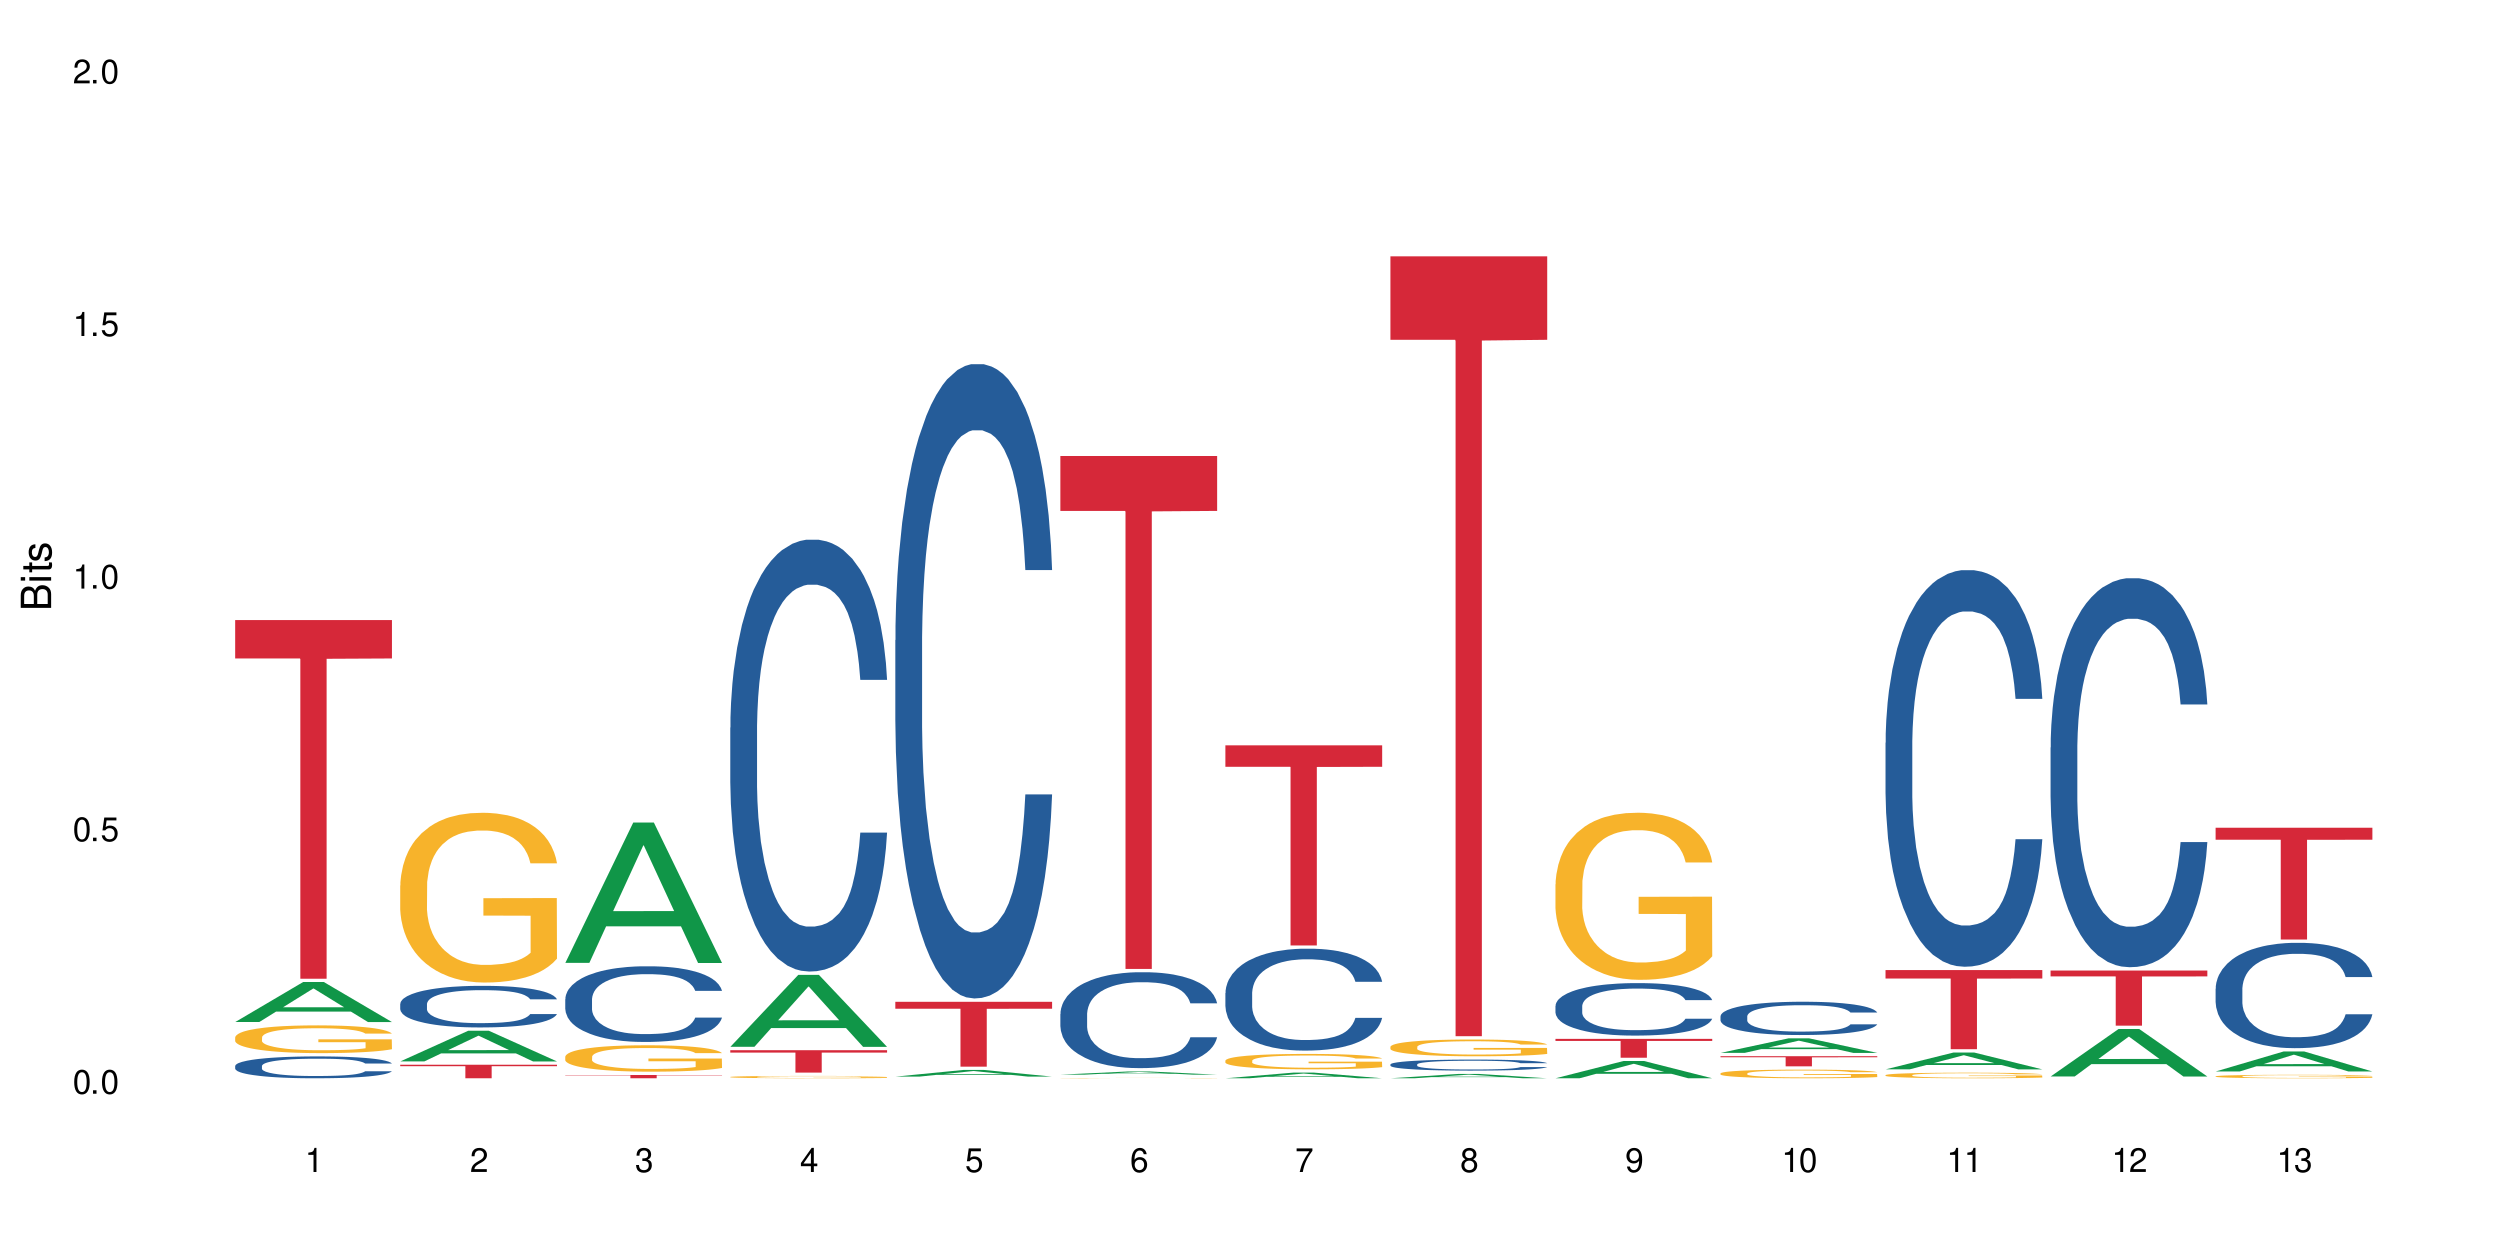 <?xml version="1.0" encoding="UTF-8"?>
<svg xmlns="http://www.w3.org/2000/svg" xmlns:xlink="http://www.w3.org/1999/xlink" width="720" height="360" viewBox="0 0 720 360">
<defs>
<g>
<g id="glyph-0-0">
</g>
<g id="glyph-0-1">
<path d="M 2.641 -6.938 C 2 -6.938 1.422 -6.656 1.078 -6.172 C 0.641 -5.562 0.406 -4.641 0.406 -3.359 C 0.406 -1.016 1.188 0.219 2.641 0.219 C 4.078 0.219 4.859 -1.016 4.859 -3.297 C 4.859 -4.641 4.656 -5.547 4.203 -6.172 C 3.844 -6.656 3.281 -6.938 2.641 -6.938 Z M 2.641 -6.188 C 3.547 -6.188 4 -5.25 4 -3.375 C 4 -1.406 3.562 -0.484 2.625 -0.484 C 1.734 -0.484 1.281 -1.438 1.281 -3.344 C 1.281 -5.25 1.734 -6.188 2.641 -6.188 Z M 2.641 -6.188 "/>
</g>
<g id="glyph-0-2">
<path d="M 1.828 -1 L 0.828 -1 L 0.828 0 L 1.828 0 Z M 1.828 -1 "/>
</g>
<g id="glyph-0-3">
<path d="M 4.562 -6.797 L 1.062 -6.797 L 0.547 -3.094 L 1.328 -3.094 C 1.719 -3.562 2.047 -3.734 2.578 -3.734 C 3.484 -3.734 4.062 -3.109 4.062 -2.094 C 4.062 -1.125 3.484 -0.531 2.578 -0.531 C 1.828 -0.531 1.375 -0.906 1.188 -1.672 L 0.328 -1.672 C 0.453 -1.109 0.547 -0.844 0.75 -0.594 C 1.125 -0.078 1.828 0.219 2.594 0.219 C 3.969 0.219 4.922 -0.781 4.922 -2.219 C 4.922 -3.562 4.031 -4.484 2.719 -4.484 C 2.25 -4.484 1.859 -4.359 1.469 -4.062 L 1.734 -5.969 L 4.562 -5.969 Z M 4.562 -6.797 "/>
</g>
<g id="glyph-0-4">
<path d="M 2.484 -4.938 L 2.484 0 L 3.328 0 L 3.328 -6.938 L 2.766 -6.938 C 2.469 -5.875 2.281 -5.734 0.984 -5.562 L 0.984 -4.938 Z M 2.484 -4.938 "/>
</g>
<g id="glyph-0-5">
<path d="M 4.859 -0.828 L 1.281 -0.828 C 1.359 -1.406 1.672 -1.781 2.5 -2.281 L 3.469 -2.828 C 4.406 -3.344 4.906 -4.062 4.906 -4.906 C 4.906 -5.484 4.672 -6.031 4.266 -6.406 C 3.859 -6.766 3.375 -6.938 2.719 -6.938 C 1.859 -6.938 1.219 -6.625 0.844 -6.031 C 0.609 -5.672 0.5 -5.234 0.484 -4.531 L 1.328 -4.531 C 1.359 -5.016 1.406 -5.281 1.531 -5.516 C 1.75 -5.938 2.188 -6.203 2.703 -6.203 C 3.469 -6.203 4.031 -5.641 4.031 -4.891 C 4.031 -4.344 3.719 -3.859 3.125 -3.516 L 2.234 -3 C 0.812 -2.172 0.406 -1.531 0.328 -0.016 L 4.859 -0.016 Z M 4.859 -0.828 "/>
</g>
<g id="glyph-0-6">
<path d="M 2.125 -3.188 L 2.578 -3.188 C 3.5 -3.188 3.984 -2.766 3.984 -1.922 C 3.984 -1.062 3.469 -0.531 2.594 -0.531 C 1.656 -0.531 1.203 -1 1.156 -2.016 L 0.312 -2.016 C 0.344 -1.453 0.438 -1.094 0.609 -0.781 C 0.953 -0.109 1.625 0.219 2.547 0.219 C 3.953 0.219 4.859 -0.625 4.859 -1.938 C 4.859 -2.828 4.516 -3.297 3.703 -3.594 C 4.344 -3.844 4.656 -4.328 4.656 -5.031 C 4.656 -6.219 3.875 -6.938 2.578 -6.938 C 1.203 -6.938 0.484 -6.172 0.453 -4.703 L 1.297 -4.703 C 1.312 -5.125 1.344 -5.359 1.453 -5.578 C 1.641 -5.969 2.062 -6.203 2.594 -6.203 C 3.344 -6.203 3.797 -5.75 3.797 -5 C 3.797 -4.516 3.609 -4.219 3.25 -4.047 C 3.016 -3.953 2.703 -3.922 2.125 -3.906 Z M 2.125 -3.188 "/>
</g>
<g id="glyph-0-7">
<path d="M 3.141 -1.672 L 3.141 0 L 3.984 0 L 3.984 -1.672 L 4.984 -1.672 L 4.984 -2.438 L 3.984 -2.438 L 3.984 -6.938 L 3.359 -6.938 L 0.266 -2.578 L 0.266 -1.672 Z M 3.141 -2.438 L 1 -2.438 L 3.141 -5.5 Z M 3.141 -2.438 "/>
</g>
<g id="glyph-0-8">
<path d="M 4.781 -5.125 C 4.609 -6.266 3.891 -6.938 2.844 -6.938 C 2.094 -6.938 1.422 -6.578 1.031 -5.953 C 0.594 -5.266 0.406 -4.422 0.406 -3.172 C 0.406 -2 0.578 -1.25 0.984 -0.641 C 1.359 -0.078 1.953 0.219 2.703 0.219 C 3.984 0.219 4.922 -0.75 4.922 -2.094 C 4.922 -3.375 4.062 -4.281 2.844 -4.281 C 2.172 -4.281 1.641 -4.031 1.281 -3.516 C 1.281 -5.234 1.828 -6.188 2.797 -6.188 C 3.391 -6.188 3.797 -5.797 3.938 -5.125 Z M 2.734 -3.531 C 3.547 -3.531 4.062 -2.953 4.062 -2.031 C 4.062 -1.156 3.484 -0.531 2.703 -0.531 C 1.922 -0.531 1.328 -1.188 1.328 -2.078 C 1.328 -2.938 1.906 -3.531 2.734 -3.531 Z M 2.734 -3.531 "/>
</g>
<g id="glyph-0-9">
<path d="M 4.984 -6.797 L 0.438 -6.797 L 0.438 -5.969 L 4.109 -5.969 C 2.5 -3.656 1.828 -2.234 1.328 0 L 2.219 0 C 2.594 -2.172 3.453 -4.047 4.984 -6.094 Z M 4.984 -6.797 "/>
</g>
<g id="glyph-0-10">
<path d="M 3.75 -3.656 C 4.469 -4.094 4.688 -4.438 4.688 -5.078 C 4.688 -6.172 3.844 -6.938 2.641 -6.938 C 1.438 -6.938 0.594 -6.172 0.594 -5.094 C 0.594 -4.438 0.812 -4.094 1.516 -3.656 C 0.734 -3.266 0.359 -2.703 0.359 -1.922 C 0.359 -0.656 1.281 0.219 2.641 0.219 C 3.984 0.219 4.922 -0.656 4.922 -1.922 C 4.922 -2.703 4.531 -3.266 3.75 -3.656 Z M 2.641 -6.188 C 3.359 -6.188 3.812 -5.75 3.812 -5.062 C 3.812 -4.406 3.344 -3.984 2.641 -3.984 C 1.922 -3.984 1.453 -4.406 1.453 -5.078 C 1.453 -5.75 1.922 -6.188 2.641 -6.188 Z M 2.641 -3.266 C 3.484 -3.266 4.062 -2.719 4.062 -1.906 C 4.062 -1.078 3.484 -0.531 2.625 -0.531 C 1.797 -0.531 1.219 -1.094 1.219 -1.906 C 1.219 -2.719 1.781 -3.266 2.641 -3.266 Z M 2.641 -3.266 "/>
</g>
<g id="glyph-0-11">
<path d="M 0.516 -1.578 C 0.672 -0.453 1.406 0.219 2.438 0.219 C 3.188 0.219 3.859 -0.141 4.266 -0.766 C 4.688 -1.453 4.891 -2.297 4.891 -3.547 C 4.891 -4.719 4.703 -5.453 4.312 -6.078 C 3.938 -6.641 3.344 -6.938 2.594 -6.938 C 1.297 -6.938 0.359 -5.969 0.359 -4.625 C 0.359 -3.344 1.234 -2.453 2.453 -2.453 C 3.094 -2.453 3.578 -2.672 4.016 -3.203 C 4 -1.484 3.469 -0.531 2.5 -0.531 C 1.906 -0.531 1.484 -0.906 1.359 -1.578 Z M 2.578 -6.203 C 3.375 -6.203 3.969 -5.531 3.969 -4.641 C 3.969 -3.797 3.391 -3.188 2.547 -3.188 C 1.734 -3.188 1.234 -3.766 1.234 -4.688 C 1.234 -5.562 1.797 -6.203 2.578 -6.203 Z M 2.578 -6.203 "/>
</g>
<g id="glyph-1-0">
</g>
<g id="glyph-1-1">
<path d="M 0 -0.953 L 0 -4.891 C 0 -5.719 -0.234 -6.344 -0.734 -6.797 C -1.188 -7.234 -1.812 -7.469 -2.5 -7.469 C -3.547 -7.469 -4.188 -7 -4.625 -5.875 C -4.984 -6.688 -5.625 -7.094 -6.531 -7.094 C -7.172 -7.094 -7.734 -6.859 -8.141 -6.391 C -8.562 -5.922 -8.75 -5.344 -8.75 -4.5 L -8.75 -0.953 Z M -4.984 -2.062 L -7.766 -2.062 L -7.766 -4.219 C -7.766 -4.844 -7.688 -5.203 -7.453 -5.5 C -7.219 -5.812 -6.859 -5.969 -6.375 -5.969 C -5.891 -5.969 -5.531 -5.812 -5.297 -5.5 C -5.062 -5.203 -4.984 -4.844 -4.984 -4.219 Z M -0.984 -2.062 L -4 -2.062 L -4 -4.781 C -4 -5.766 -3.438 -6.359 -2.484 -6.359 C -1.547 -6.359 -0.984 -5.766 -0.984 -4.781 Z M -0.984 -2.062 "/>
</g>
<g id="glyph-1-2">
<path d="M -6.281 -1.797 L -6.281 -0.797 L 0 -0.797 L 0 -1.797 Z M -8.75 -1.797 L -8.75 -0.797 L -7.484 -0.797 L -7.484 -1.797 Z M -8.75 -1.797 "/>
</g>
<g id="glyph-1-3">
<path d="M -6.281 -3.047 L -6.281 -2.016 L -8.016 -2.016 L -8.016 -1.016 L -6.281 -1.016 L -6.281 -0.172 L -5.469 -0.172 L -5.469 -1.016 L -0.719 -1.016 C -0.078 -1.016 0.281 -1.453 0.281 -2.234 C 0.281 -2.5 0.25 -2.719 0.188 -3.047 L -0.641 -3.047 C -0.609 -2.906 -0.594 -2.766 -0.594 -2.562 C -0.594 -2.141 -0.719 -2.016 -1.156 -2.016 L -5.469 -2.016 L -5.469 -3.047 Z M -6.281 -3.047 "/>
</g>
<g id="glyph-1-4">
<path d="M -4.531 -5.25 C -5.766 -5.25 -6.469 -4.422 -6.469 -2.969 C -6.469 -1.516 -5.719 -0.562 -4.547 -0.562 C -3.562 -0.562 -3.094 -1.062 -2.734 -2.562 L -2.516 -3.484 C -2.344 -4.188 -2.094 -4.469 -1.641 -4.469 C -1.047 -4.469 -0.641 -3.875 -0.641 -3 C -0.641 -2.453 -0.797 -2 -1.062 -1.75 C -1.25 -1.594 -1.422 -1.531 -1.875 -1.469 L -1.875 -0.406 C -0.422 -0.453 0.281 -1.266 0.281 -2.922 C 0.281 -4.5 -0.5 -5.516 -1.719 -5.516 C -2.656 -5.516 -3.172 -4.984 -3.469 -3.734 L -3.703 -2.766 C -3.891 -1.953 -4.156 -1.609 -4.594 -1.609 C -5.188 -1.609 -5.547 -2.125 -5.547 -2.938 C -5.547 -3.75 -5.203 -4.172 -4.531 -4.203 Z M -4.531 -5.25 "/>
</g>
</g>
</defs>
<rect x="-72" y="-36" width="864" height="432" fill="rgb(100%, 100%, 100%)" fill-opacity="1"/>
<path fill-rule="nonzero" fill="rgb(6.275%, 58.824%, 28.235%)" fill-opacity="1" d="M 67.73 294.344 L 67.777 294.332 L 87.316 282.816 L 93.25 282.816 L 112.883 294.355 L 105.984 294.355 L 101.066 291.344 L 79.5 291.344 L 74.676 294.344 L 67.73 294.344 L 81.574 290.098 L 99.086 290.086 L 90.355 284.703 L 90.258 284.691 L 90.164 284.723 L 81.527 290.086 L 81.574 290.098 Z M 67.73 294.344 "/>
<path fill-rule="nonzero" fill="rgb(14.51%, 36.078%, 60%)" fill-opacity="1" d="M 67.73 306.988 L 67.785 306.984 L 67.785 306.844 L 67.953 306.625 L 68.336 306.352 L 68.723 306.16 L 69.715 305.82 L 71.09 305.492 L 72.523 305.238 L 73.566 305.09 L 74.504 304.973 L 76.652 304.762 L 78.027 304.652 L 79.516 304.555 L 81.332 304.457 L 82.652 304.398 L 85.629 304.309 L 87.828 304.266 L 89.535 304.25 L 93.227 304.25 L 95.43 304.273 L 97.027 304.301 L 98.789 304.348 L 100.273 304.398 L 102.863 304.527 L 105.176 304.688 L 106.223 304.777 L 107.875 304.957 L 109.141 305.129 L 110.02 305.281 L 111.012 305.492 L 111.895 305.75 L 112.555 306.043 L 112.883 306.293 L 105.176 306.293 L 104.789 306.062 L 104.348 305.883 L 103.523 305.648 L 102.699 305.48 L 101.543 305.312 L 100.496 305.203 L 99.062 305.094 L 97.797 305.027 L 96.477 304.973 L 95.207 304.941 L 92.785 304.906 L 89.977 304.906 L 88.93 304.918 L 86.785 304.965 L 85.629 305.004 L 83.977 305.082 L 82.82 305.16 L 81.441 305.273 L 80.508 305.371 L 79.352 305.52 L 78.523 305.652 L 77.586 305.844 L 77.035 305.988 L 76.543 306.148 L 76.102 306.34 L 75.77 306.539 L 75.551 306.754 L 75.441 306.961 L 75.441 307.852 L 75.551 308.059 L 75.824 308.301 L 76.543 308.652 L 77.586 308.957 L 78.801 309.199 L 79.957 309.371 L 80.617 309.453 L 81.496 309.543 L 82.875 309.66 L 84.855 309.773 L 86.012 309.82 L 87.773 309.867 L 89.594 309.891 L 92.016 309.891 L 94.164 309.867 L 95.594 309.836 L 97.082 309.793 L 99.117 309.695 L 100.383 309.602 L 101.484 309.492 L 102.312 309.383 L 102.863 309.289 L 103.688 309.113 L 104.348 308.918 L 104.844 308.715 L 105.176 308.52 L 112.883 308.52 L 112.555 308.75 L 112.059 308.973 L 111.562 309.141 L 110.793 309.344 L 109.91 309.52 L 108.645 309.723 L 107.598 309.855 L 106.223 310 L 104.957 310.109 L 103.578 310.207 L 101.543 310.32 L 100.219 310.379 L 98.789 310.43 L 97.082 310.477 L 94.934 310.516 L 92.621 310.539 L 90.473 310.547 L 88.16 310.535 L 86.453 310.512 L 84.195 310.461 L 81.387 310.355 L 79.352 310.246 L 77.754 310.137 L 76.375 310.023 L 74.836 309.867 L 72.852 309.613 L 71.641 309.418 L 70.816 309.258 L 69.879 309.031 L 69.219 308.832 L 68.445 308.508 L 67.895 308.098 L 67.73 307.781 Z M 67.73 306.988 "/>
<path fill-rule="nonzero" fill="rgb(96.863%, 70.196%, 16.863%)" fill-opacity="1" d="M 67.73 298.73 L 67.785 298.723 L 67.785 298.574 L 68.008 298.246 L 68.559 297.797 L 69.273 297.422 L 70.043 297.129 L 70.539 296.977 L 71.367 296.758 L 72.082 296.598 L 73.898 296.27 L 76.211 295.965 L 77.477 295.832 L 78.91 295.707 L 80.945 295.57 L 81.883 295.52 L 84.746 295.402 L 87.996 295.328 L 91.574 295.305 L 93.227 295.312 L 95.484 295.344 L 98.566 295.422 L 100.328 295.496 L 101.707 295.57 L 103.137 295.664 L 104.898 295.809 L 106.551 295.984 L 107.875 296.16 L 109.195 296.379 L 110.297 296.613 L 111.234 296.867 L 112.059 297.176 L 112.555 297.43 L 112.883 297.684 L 105.23 297.684 L 104.789 297.43 L 104.293 297.234 L 103.469 296.992 L 102.641 296.816 L 101.816 296.68 L 100.273 296.488 L 98.953 296.371 L 97.301 296.27 L 95.703 296.203 L 93.887 296.16 L 92.785 296.145 L 89.867 296.145 L 87.223 296.195 L 85.684 296.254 L 84.582 296.312 L 83.039 296.422 L 82.102 296.512 L 81.551 296.57 L 79.902 296.797 L 78.801 297 L 78.195 297.137 L 77.422 297.355 L 76.871 297.555 L 76.266 297.848 L 75.938 298.066 L 75.496 298.562 L 75.441 299.875 L 75.605 300.152 L 75.938 300.453 L 76.375 300.715 L 77.035 300.992 L 77.699 301.203 L 78.855 301.488 L 79.844 301.68 L 80.617 301.801 L 82.102 302 L 82.707 302.066 L 84.141 302.195 L 85.629 302.297 L 87.445 302.387 L 88.82 302.43 L 91.023 302.465 L 93.832 302.465 L 97.137 302.422 L 99.227 302.363 L 100.66 302.305 L 101.598 302.254 L 102.754 302.176 L 103.578 302.102 L 104.348 302.02 L 105.285 301.898 L 105.285 300.152 L 91.684 300.145 L 91.684 299.328 L 112.828 299.32 L 112.883 302.176 L 111.727 302.371 L 110.297 302.562 L 108.918 302.707 L 107.488 302.832 L 105.449 302.969 L 103.797 303.059 L 101.266 303.16 L 98.953 303.227 L 96.531 303.27 L 94.383 303.293 L 91.852 303.297 L 89.594 303.285 L 87.168 303.238 L 85.242 303.184 L 83.48 303.109 L 81.719 303.016 L 79.516 302.859 L 78.082 302.738 L 76.598 302.582 L 75.109 302.402 L 73.789 302.203 L 72.906 302.051 L 72.027 301.875 L 71.09 301.656 L 70.207 301.406 L 69.547 301.184 L 68.941 300.926 L 68.5 300.684 L 68.062 300.355 L 67.84 300.094 L 67.73 299.867 Z M 67.73 298.73 "/>
<path fill-rule="nonzero" fill="rgb(83.922%, 15.686%, 22.353%)" fill-opacity="1" d="M 67.73 178.582 L 112.883 178.582 L 112.883 189.637 L 94.066 189.734 L 94.066 281.867 L 86.496 281.867 L 86.496 189.832 L 86.387 189.637 L 67.73 189.637 Z M 67.73 178.582 "/>
<path fill-rule="nonzero" fill="rgb(6.275%, 58.824%, 28.235%)" fill-opacity="1" d="M 115.262 305.688 L 115.309 305.68 L 134.848 296.855 L 140.781 296.855 L 160.414 305.695 L 153.516 305.695 L 148.598 303.387 L 127.031 303.387 L 122.207 305.688 L 115.262 305.688 L 129.105 302.434 L 146.617 302.426 L 137.887 298.301 L 137.789 298.293 L 137.691 298.316 L 129.059 302.426 L 129.105 302.434 Z M 115.262 305.688 "/>
<path fill-rule="nonzero" fill="rgb(14.51%, 36.078%, 60%)" fill-opacity="1" d="M 115.262 289.137 L 115.316 289.125 L 115.316 288.863 L 115.48 288.449 L 115.867 287.922 L 116.254 287.559 L 117.242 286.914 L 118.621 286.289 L 120.051 285.809 L 121.098 285.523 L 122.035 285.305 L 124.184 284.898 L 125.559 284.691 L 127.047 284.504 L 128.863 284.316 L 130.184 284.207 L 133.156 284.035 L 135.359 283.957 L 137.066 283.926 L 140.758 283.926 L 142.961 283.969 L 144.555 284.023 L 146.316 284.109 L 147.805 284.207 L 150.395 284.449 L 152.707 284.758 L 153.75 284.93 L 155.402 285.27 L 156.672 285.598 L 157.551 285.883 L 158.543 286.289 L 159.422 286.781 L 160.086 287.34 L 160.414 287.812 L 152.707 287.812 L 152.32 287.375 L 151.879 287.035 L 151.055 286.586 L 150.227 286.27 L 149.07 285.949 L 148.023 285.742 L 146.594 285.535 L 145.328 285.402 L 144.004 285.305 L 142.738 285.238 L 140.316 285.172 L 137.508 285.172 L 136.461 285.195 L 134.312 285.281 L 133.156 285.359 L 131.504 285.512 L 130.348 285.656 L 128.973 285.875 L 128.035 286.059 L 126.879 286.344 L 126.055 286.598 L 125.117 286.957 L 124.566 287.23 L 124.07 287.539 L 123.633 287.898 L 123.301 288.281 L 123.082 288.688 L 122.969 289.082 L 122.969 290.781 L 123.082 291.176 L 123.355 291.633 L 124.07 292.301 L 125.117 292.883 L 126.328 293.344 L 127.484 293.672 L 128.145 293.824 L 129.027 294 L 130.402 294.219 L 132.387 294.438 L 133.543 294.527 L 135.305 294.613 L 137.121 294.656 L 139.547 294.656 L 141.691 294.613 L 143.125 294.559 L 144.609 294.473 L 146.648 294.285 L 147.914 294.109 L 149.016 293.902 L 149.844 293.695 L 150.395 293.52 L 151.219 293.18 L 151.879 292.805 L 152.375 292.422 L 152.707 292.051 L 160.414 292.051 L 160.086 292.488 L 159.59 292.918 L 159.094 293.234 L 158.324 293.617 L 157.441 293.957 L 156.176 294.34 L 155.129 294.594 L 153.75 294.867 L 152.484 295.074 L 151.109 295.262 L 149.07 295.48 L 147.75 295.59 L 146.316 295.688 L 144.609 295.773 L 142.465 295.852 L 140.152 295.895 L 138.004 295.906 L 135.691 295.883 L 133.984 295.84 L 131.727 295.742 L 128.918 295.543 L 126.879 295.336 L 125.281 295.129 L 123.906 294.91 L 122.363 294.613 L 120.383 294.133 L 119.172 293.758 L 118.344 293.453 L 117.41 293.027 L 116.746 292.641 L 115.977 292.027 L 115.426 291.25 L 115.262 290.648 Z M 115.262 289.137 "/>
<path fill-rule="nonzero" fill="rgb(96.863%, 70.196%, 16.863%)" fill-opacity="1" d="M 115.262 255.02 L 115.316 254.977 L 115.316 254.082 L 115.535 252.074 L 116.086 249.305 L 116.805 247.027 L 117.574 245.242 L 118.07 244.305 L 118.895 242.965 L 119.609 241.98 L 121.43 239.973 L 123.742 238.098 L 125.008 237.293 L 126.438 236.535 L 128.477 235.684 L 129.414 235.371 L 132.277 234.66 L 135.523 234.211 L 139.105 234.078 L 140.758 234.121 L 143.016 234.301 L 146.098 234.793 L 147.859 235.238 L 149.238 235.684 L 150.668 236.266 L 152.43 237.16 L 154.082 238.23 L 155.402 239.301 L 156.727 240.641 L 157.828 242.07 L 158.762 243.633 L 159.59 245.508 L 160.086 247.07 L 160.414 248.633 L 152.762 248.633 L 152.32 247.07 L 151.824 245.867 L 151 244.395 L 150.172 243.32 L 149.348 242.473 L 147.805 241.312 L 146.484 240.598 L 144.832 239.973 L 143.234 239.57 L 141.418 239.301 L 140.316 239.215 L 137.398 239.215 L 134.754 239.527 L 133.211 239.883 L 132.109 240.238 L 130.57 240.91 L 129.633 241.445 L 129.082 241.805 L 127.43 243.188 L 126.328 244.438 L 125.723 245.285 L 124.953 246.625 L 124.402 247.832 L 123.797 249.617 L 123.465 250.957 L 123.023 253.992 L 122.969 262.031 L 123.137 263.727 L 123.465 265.559 L 123.906 267.164 L 124.566 268.863 L 125.227 270.156 L 126.383 271.898 L 127.375 273.059 L 128.145 273.82 L 129.633 275.023 L 130.238 275.426 L 131.672 276.23 L 133.156 276.855 L 134.973 277.391 L 136.352 277.66 L 138.555 277.883 L 141.363 277.883 L 144.668 277.613 L 146.758 277.258 L 148.191 276.898 L 149.125 276.586 L 150.281 276.098 L 151.109 275.648 L 151.879 275.16 L 152.816 274.398 L 152.816 263.727 L 139.215 263.684 L 139.215 258.684 L 160.359 258.637 L 160.414 276.098 L 159.258 277.301 L 157.828 278.465 L 156.449 279.355 L 155.02 280.117 L 152.98 280.965 L 151.328 281.5 L 148.797 282.125 L 146.484 282.527 L 144.059 282.793 L 141.914 282.93 L 139.379 282.973 L 137.121 282.883 L 134.699 282.617 L 132.773 282.258 L 131.012 281.812 L 129.246 281.23 L 127.047 280.293 L 125.613 279.535 L 124.125 278.598 L 122.641 277.48 L 121.316 276.273 L 120.438 275.336 L 119.555 274.266 L 118.621 272.926 L 117.738 271.406 L 117.078 270.023 L 116.473 268.461 L 116.031 266.988 L 115.59 264.977 L 115.371 263.371 L 115.262 261.984 Z M 115.262 255.02 "/>
<path fill-rule="nonzero" fill="rgb(83.922%, 15.686%, 22.353%)" fill-opacity="1" d="M 115.262 306.645 L 160.414 306.645 L 160.414 307.062 L 141.598 307.066 L 141.598 310.547 L 134.023 310.547 L 134.023 307.07 L 133.914 307.062 L 115.262 307.062 Z M 115.262 306.645 "/>
<path fill-rule="nonzero" fill="rgb(6.275%, 58.824%, 28.235%)" fill-opacity="1" d="M 162.793 277.309 L 162.84 277.27 L 182.379 236.887 L 188.312 236.887 L 207.945 277.348 L 201.047 277.348 L 196.125 266.785 L 174.562 266.785 L 169.738 277.309 L 162.793 277.309 L 176.637 262.414 L 194.148 262.379 L 185.418 243.496 L 185.32 243.457 L 185.223 243.57 L 176.59 262.379 L 176.637 262.414 Z M 162.793 277.309 "/>
<path fill-rule="nonzero" fill="rgb(14.51%, 36.078%, 60%)" fill-opacity="1" d="M 162.793 287.777 L 162.848 287.758 L 162.848 287.277 L 163.012 286.523 L 163.398 285.566 L 163.781 284.91 L 164.773 283.734 L 166.148 282.598 L 167.582 281.723 L 168.629 281.207 L 169.562 280.809 L 171.711 280.07 L 173.09 279.691 L 174.574 279.352 L 176.391 279.016 L 177.715 278.816 L 180.688 278.496 L 182.891 278.355 L 184.598 278.297 L 188.285 278.297 L 190.488 278.379 L 192.086 278.477 L 193.848 278.637 L 195.336 278.816 L 197.922 279.254 L 200.234 279.812 L 201.281 280.129 L 202.934 280.746 L 204.199 281.344 L 205.082 281.863 L 206.074 282.598 L 206.953 283.496 L 207.613 284.512 L 207.945 285.367 L 200.234 285.367 L 199.852 284.57 L 199.41 283.953 L 198.582 283.137 L 197.758 282.559 L 196.602 281.98 L 195.555 281.602 L 194.125 281.227 L 192.855 280.984 L 191.535 280.809 L 190.27 280.688 L 187.848 280.566 L 185.039 280.566 L 183.992 280.609 L 181.844 280.766 L 180.688 280.906 L 179.035 281.184 L 177.879 281.445 L 176.504 281.844 L 175.566 282.18 L 174.41 282.699 L 173.586 283.156 L 172.648 283.812 L 172.098 284.312 L 171.602 284.871 L 171.16 285.527 L 170.832 286.223 L 170.609 286.961 L 170.5 287.676 L 170.5 290.766 L 170.609 291.48 L 170.887 292.316 L 171.602 293.531 L 172.648 294.59 L 173.859 295.426 L 175.016 296.023 L 175.676 296.301 L 176.559 296.621 L 177.934 297.02 L 179.918 297.414 L 181.074 297.574 L 182.836 297.734 L 184.652 297.812 L 187.074 297.812 L 189.223 297.734 L 190.656 297.637 L 192.141 297.477 L 194.18 297.137 L 195.445 296.82 L 196.547 296.441 L 197.371 296.062 L 197.922 295.742 L 198.75 295.125 L 199.41 294.449 L 199.906 293.75 L 200.234 293.074 L 207.945 293.074 L 207.613 293.871 L 207.117 294.648 L 206.625 295.227 L 205.852 295.922 L 204.973 296.539 L 203.703 297.238 L 202.66 297.695 L 201.281 298.191 L 200.016 298.57 L 198.641 298.91 L 196.602 299.309 L 195.281 299.508 L 193.848 299.688 L 192.141 299.844 L 189.992 299.984 L 187.68 300.066 L 185.535 300.086 L 183.219 300.043 L 181.512 299.965 L 179.254 299.785 L 176.449 299.426 L 174.41 299.051 L 172.812 298.672 L 171.438 298.273 L 169.895 297.734 L 167.914 296.859 L 166.699 296.18 L 165.875 295.625 L 164.938 294.848 L 164.277 294.148 L 163.508 293.035 L 162.957 291.621 L 162.793 290.523 Z M 162.793 287.777 "/>
<path fill-rule="nonzero" fill="rgb(96.863%, 70.196%, 16.863%)" fill-opacity="1" d="M 162.793 304.293 L 162.848 304.285 L 162.848 304.148 L 163.066 303.836 L 163.617 303.406 L 164.332 303.051 L 165.105 302.773 L 165.602 302.625 L 166.426 302.418 L 167.141 302.266 L 168.957 301.953 L 171.27 301.66 L 172.539 301.535 L 173.969 301.418 L 176.008 301.285 L 176.941 301.238 L 179.805 301.125 L 183.055 301.055 L 186.633 301.035 L 188.285 301.043 L 190.543 301.07 L 193.629 301.145 L 195.391 301.215 L 196.766 301.285 L 198.199 301.375 L 199.961 301.516 L 201.613 301.68 L 202.934 301.848 L 204.254 302.055 L 205.355 302.277 L 206.293 302.523 L 207.117 302.812 L 207.613 303.059 L 207.945 303.301 L 200.289 303.301 L 199.852 303.059 L 199.355 302.871 L 198.527 302.641 L 197.703 302.473 L 196.875 302.34 L 195.336 302.16 L 194.012 302.051 L 192.363 301.953 L 190.766 301.891 L 188.949 301.848 L 187.848 301.836 L 184.926 301.836 L 182.285 301.883 L 180.742 301.938 L 179.641 301.992 L 178.098 302.098 L 177.164 302.184 L 176.613 302.238 L 174.961 302.453 L 173.859 302.648 L 173.254 302.777 L 172.484 302.988 L 171.934 303.176 L 171.328 303.453 L 170.996 303.66 L 170.555 304.133 L 170.5 305.387 L 170.664 305.648 L 170.996 305.934 L 171.438 306.184 L 172.098 306.449 L 172.758 306.648 L 173.914 306.922 L 174.906 307.102 L 175.676 307.219 L 177.164 307.406 L 177.77 307.469 L 179.199 307.594 L 180.688 307.691 L 182.504 307.773 L 183.883 307.816 L 186.082 307.852 L 188.891 307.852 L 192.195 307.809 L 194.289 307.754 L 195.719 307.699 L 196.656 307.648 L 197.812 307.574 L 198.641 307.504 L 199.41 307.426 L 200.348 307.309 L 200.348 305.648 L 186.746 305.641 L 186.746 304.863 L 207.891 304.855 L 207.945 307.574 L 206.789 307.762 L 205.355 307.941 L 203.98 308.082 L 202.547 308.199 L 200.512 308.332 L 198.859 308.414 L 196.324 308.512 L 194.012 308.574 L 191.59 308.617 L 189.441 308.637 L 186.91 308.645 L 184.652 308.629 L 182.23 308.59 L 180.301 308.531 L 178.539 308.465 L 176.777 308.371 L 174.574 308.227 L 173.145 308.109 L 171.656 307.961 L 170.172 307.789 L 168.848 307.602 L 167.969 307.457 L 167.086 307.289 L 166.148 307.082 L 165.27 306.844 L 164.609 306.629 L 164.004 306.387 L 163.562 306.156 L 163.121 305.844 L 162.902 305.594 L 162.793 305.379 Z M 162.793 304.293 "/>
<path fill-rule="nonzero" fill="rgb(83.922%, 15.686%, 22.353%)" fill-opacity="1" d="M 162.793 309.594 L 207.945 309.594 L 207.945 309.695 L 189.125 309.695 L 189.125 310.547 L 181.555 310.547 L 181.555 309.699 L 181.445 309.695 L 162.793 309.695 Z M 162.793 309.594 "/>
<path fill-rule="nonzero" fill="rgb(6.275%, 58.824%, 28.235%)" fill-opacity="1" d="M 210.32 301.484 L 210.371 301.465 L 229.906 280.758 L 235.84 280.758 L 255.477 301.504 L 248.578 301.504 L 243.656 296.09 L 222.094 296.09 L 217.27 301.484 L 210.32 301.484 L 224.168 293.848 L 241.68 293.828 L 232.945 284.148 L 232.852 284.129 L 232.754 284.188 L 224.117 293.828 L 224.168 293.848 Z M 210.32 301.484 "/>
<path fill-rule="nonzero" fill="rgb(14.51%, 36.078%, 60%)" fill-opacity="1" d="M 210.32 209.559 L 210.375 209.445 L 210.375 206.719 L 210.543 202.398 L 210.926 196.941 L 211.312 193.191 L 212.305 186.484 L 213.68 180.004 L 215.113 175.004 L 216.16 172.047 L 217.094 169.773 L 219.242 165.57 L 220.617 163.41 L 222.105 161.477 L 223.922 159.547 L 225.246 158.41 L 228.219 156.59 L 230.422 155.793 L 232.129 155.453 L 235.816 155.453 L 238.02 155.906 L 239.617 156.477 L 241.379 157.387 L 242.863 158.41 L 245.453 160.91 L 247.766 164.09 L 248.812 165.91 L 250.465 169.434 L 251.73 172.844 L 252.613 175.801 L 253.602 180.004 L 254.484 185.121 L 255.145 190.918 L 255.477 195.805 L 247.766 195.805 L 247.379 191.258 L 246.941 187.734 L 246.113 183.074 L 245.289 179.777 L 244.133 176.48 L 243.086 174.32 L 241.652 172.164 L 240.387 170.797 L 239.066 169.773 L 237.801 169.094 L 235.375 168.41 L 232.566 168.41 L 231.523 168.637 L 229.375 169.547 L 228.219 170.344 L 226.566 171.934 L 225.41 173.414 L 224.031 175.688 L 223.098 177.617 L 221.941 180.574 L 221.113 183.188 L 220.18 186.938 L 219.629 189.781 L 219.133 192.965 L 218.691 196.715 L 218.359 200.691 L 218.141 204.898 L 218.031 208.992 L 218.031 226.609 L 218.141 230.703 L 218.418 235.477 L 219.133 242.41 L 220.18 248.434 L 221.391 253.207 L 222.547 256.617 L 223.207 258.211 L 224.086 260.027 L 225.465 262.301 L 227.445 264.574 L 228.602 265.484 L 230.367 266.395 L 232.184 266.848 L 234.605 266.848 L 236.754 266.395 L 238.184 265.824 L 239.672 264.918 L 241.707 262.984 L 242.977 261.164 L 244.078 259.004 L 244.902 256.848 L 245.453 255.027 L 246.277 251.504 L 246.941 247.637 L 247.438 243.66 L 247.766 239.797 L 255.477 239.797 L 255.145 244.344 L 254.648 248.773 L 254.152 252.07 L 253.383 256.051 L 252.5 259.574 L 251.234 263.551 L 250.188 266.168 L 248.812 269.008 L 247.547 271.168 L 246.168 273.102 L 244.133 275.375 L 242.809 276.512 L 241.379 277.535 L 239.672 278.441 L 237.523 279.238 L 235.211 279.695 L 233.062 279.809 L 230.75 279.578 L 229.043 279.125 L 226.785 278.102 L 223.977 276.055 L 221.941 273.895 L 220.344 271.738 L 218.965 269.465 L 217.426 266.395 L 215.441 261.395 L 214.23 257.527 L 213.406 254.344 L 212.469 249.91 L 211.809 245.934 L 211.039 239.566 L 210.488 231.496 L 210.32 225.246 Z M 210.32 209.559 "/>
<path fill-rule="nonzero" fill="rgb(96.863%, 70.196%, 16.863%)" fill-opacity="1" d="M 210.32 310.16 L 210.375 310.156 L 210.375 310.145 L 210.598 310.117 L 211.148 310.078 L 211.863 310.047 L 212.633 310.023 L 213.129 310.012 L 213.957 309.992 L 214.672 309.977 L 216.488 309.949 L 218.801 309.926 L 220.066 309.914 L 221.5 309.902 L 223.539 309.891 L 224.473 309.887 L 227.336 309.879 L 230.586 309.871 L 234.164 309.867 L 235.816 309.871 L 238.074 309.871 L 241.156 309.879 L 242.922 309.887 L 244.297 309.891 L 245.73 309.898 L 247.492 309.91 L 249.145 309.926 L 250.465 309.941 L 251.785 309.961 L 252.887 309.98 L 253.824 310 L 254.648 310.027 L 255.145 310.047 L 255.477 310.07 L 247.82 310.07 L 247.379 310.047 L 246.887 310.031 L 246.059 310.012 L 245.234 309.996 L 244.406 309.984 L 242.863 309.969 L 241.543 309.961 L 239.891 309.949 L 238.293 309.945 L 236.477 309.941 L 232.457 309.941 L 229.816 309.945 L 228.273 309.949 L 227.172 309.953 L 225.629 309.965 L 224.695 309.973 L 224.145 309.977 L 222.492 309.996 L 221.391 310.012 L 220.785 310.023 L 220.012 310.043 L 219.461 310.059 L 218.855 310.086 L 218.527 310.102 L 218.086 310.145 L 218.031 310.254 L 218.195 310.277 L 218.527 310.305 L 218.965 310.328 L 219.629 310.352 L 220.289 310.367 L 221.445 310.391 L 222.438 310.41 L 223.207 310.418 L 224.695 310.438 L 225.301 310.441 L 226.73 310.453 L 228.219 310.461 L 230.035 310.469 L 231.41 310.473 L 233.613 310.477 L 236.422 310.477 L 239.727 310.473 L 241.82 310.465 L 243.25 310.461 L 244.188 310.457 L 245.344 310.449 L 246.168 310.445 L 246.941 310.438 L 247.875 310.426 L 247.875 310.277 L 234.273 310.277 L 234.273 310.211 L 255.422 310.207 L 255.477 310.449 L 254.32 310.469 L 252.887 310.484 L 251.512 310.496 L 250.078 310.508 L 248.043 310.52 L 246.391 310.523 L 243.855 310.535 L 241.543 310.539 L 239.121 310.543 L 236.973 310.547 L 234.441 310.547 L 232.184 310.543 L 229.758 310.539 L 227.832 310.535 L 226.07 310.531 L 224.309 310.523 L 222.105 310.508 L 220.672 310.496 L 219.188 310.484 L 217.699 310.469 L 216.379 310.453 L 215.496 310.441 L 214.617 310.426 L 213.68 310.406 L 212.801 310.387 L 212.137 310.367 L 211.531 310.344 L 211.094 310.324 L 210.652 310.297 L 210.43 310.273 L 210.32 310.254 Z M 210.32 310.16 "/>
<path fill-rule="nonzero" fill="rgb(83.922%, 15.686%, 22.353%)" fill-opacity="1" d="M 210.32 302.457 L 255.477 302.457 L 255.477 303.148 L 236.656 303.152 L 236.656 308.918 L 229.086 308.918 L 229.086 303.16 L 228.977 303.148 L 210.32 303.148 Z M 210.32 302.457 "/>
<path fill-rule="nonzero" fill="rgb(6.275%, 58.824%, 28.235%)" fill-opacity="1" d="M 257.852 310.066 L 257.898 310.062 L 277.438 308.145 L 283.371 308.145 L 303.004 310.066 L 296.105 310.066 L 291.188 309.566 L 269.621 309.566 L 264.797 310.066 L 257.852 310.066 L 271.695 309.359 L 289.207 309.355 L 280.477 308.457 L 280.379 308.457 L 280.285 308.461 L 271.648 309.355 L 271.695 309.359 Z M 257.852 310.066 "/>
<path fill-rule="nonzero" fill="rgb(14.51%, 36.078%, 60%)" fill-opacity="1" d="M 257.852 184.375 L 257.906 184.207 L 257.906 180.199 L 258.07 173.855 L 258.457 165.84 L 258.844 160.328 L 259.832 150.477 L 261.211 140.961 L 262.641 133.613 L 263.688 129.273 L 264.625 125.934 L 266.773 119.754 L 268.148 116.582 L 269.637 113.742 L 271.453 110.906 L 272.773 109.234 L 275.746 106.562 L 277.949 105.395 L 279.656 104.895 L 283.348 104.895 L 285.551 105.562 L 287.145 106.398 L 288.91 107.734 L 290.395 109.234 L 292.984 112.91 L 295.297 117.586 L 296.344 120.258 L 297.996 125.434 L 299.262 130.441 L 300.141 134.781 L 301.133 140.961 L 302.016 148.473 L 302.676 156.988 L 303.004 164.172 L 295.297 164.172 L 294.91 157.492 L 294.469 152.316 L 293.645 145.469 L 292.816 140.625 L 291.66 135.785 L 290.617 132.613 L 289.184 129.441 L 287.918 127.438 L 286.598 125.934 L 285.328 124.93 L 282.906 123.93 L 280.098 123.93 L 279.051 124.262 L 276.902 125.598 L 275.746 126.77 L 274.098 129.105 L 272.941 131.277 L 271.562 134.617 L 270.625 137.453 L 269.469 141.797 L 268.645 145.637 L 267.707 151.145 L 267.156 155.32 L 266.66 159.996 L 266.223 165.504 L 265.891 171.352 L 265.672 177.527 L 265.562 183.539 L 265.562 209.418 L 265.672 215.43 L 265.945 222.445 L 266.66 232.629 L 267.707 241.48 L 268.918 248.492 L 270.074 253.5 L 270.738 255.84 L 271.617 258.512 L 272.996 261.848 L 274.977 265.188 L 276.133 266.523 L 277.895 267.859 L 279.711 268.527 L 282.137 268.527 L 284.281 267.859 L 285.715 267.027 L 287.203 265.691 L 289.238 262.852 L 290.504 260.18 L 291.605 257.008 L 292.434 253.836 L 292.984 251.164 L 293.809 245.988 L 294.469 240.309 L 294.965 234.465 L 295.297 228.789 L 303.004 228.789 L 302.676 235.469 L 302.18 241.98 L 301.684 246.82 L 300.914 252.664 L 300.031 257.844 L 298.766 263.688 L 297.719 267.527 L 296.344 271.699 L 295.074 274.875 L 293.699 277.711 L 291.66 281.051 L 290.34 282.723 L 288.91 284.223 L 287.203 285.559 L 285.055 286.727 L 282.742 287.395 L 280.594 287.562 L 278.281 287.23 L 276.574 286.562 L 274.316 285.059 L 271.508 282.055 L 269.469 278.879 L 267.875 275.707 L 266.496 272.367 L 264.953 267.859 L 262.973 260.512 L 261.762 254.836 L 260.934 250.16 L 260 243.648 L 259.34 237.805 L 258.566 228.453 L 258.016 216.598 L 257.852 207.418 Z M 257.852 184.375 "/>
<path fill-rule="nonzero" fill="rgb(83.922%, 15.686%, 22.353%)" fill-opacity="1" d="M 257.852 288.516 L 303.004 288.516 L 303.004 290.512 L 284.188 290.531 L 284.188 307.195 L 276.617 307.195 L 276.617 290.547 L 276.504 290.512 L 257.852 290.512 Z M 257.852 288.516 "/>
<path fill-rule="nonzero" fill="rgb(6.275%, 58.824%, 28.235%)" fill-opacity="1" d="M 305.383 309.504 L 305.43 309.5 L 324.969 308.578 L 330.902 308.578 L 350.535 309.504 L 343.637 309.504 L 338.715 309.262 L 317.152 309.262 L 312.328 309.504 L 305.383 309.504 L 319.227 309.16 L 336.738 309.16 L 328.008 308.727 L 327.91 308.727 L 327.812 308.73 L 319.18 309.16 L 319.227 309.16 Z M 305.383 309.504 "/>
<path fill-rule="nonzero" fill="rgb(14.51%, 36.078%, 60%)" fill-opacity="1" d="M 305.383 292.023 L 305.438 292 L 305.438 291.395 L 305.602 290.434 L 305.988 289.223 L 306.371 288.391 L 307.363 286.898 L 308.742 285.461 L 310.172 284.352 L 311.219 283.695 L 312.156 283.188 L 314.301 282.254 L 315.68 281.773 L 317.164 281.348 L 318.984 280.918 L 320.305 280.664 L 323.277 280.262 L 325.48 280.082 L 327.188 280.008 L 330.879 280.008 L 333.078 280.109 L 334.676 280.234 L 336.438 280.438 L 337.926 280.664 L 340.512 281.219 L 342.828 281.926 L 343.871 282.332 L 345.523 283.113 L 346.789 283.871 L 347.672 284.527 L 348.664 285.461 L 349.543 286.598 L 350.203 287.883 L 350.535 288.969 L 342.828 288.969 L 342.441 287.961 L 342 287.18 L 341.176 286.145 L 340.348 285.41 L 339.191 284.68 L 338.145 284.199 L 336.715 283.719 L 335.449 283.418 L 334.125 283.188 L 332.859 283.039 L 330.438 282.887 L 327.629 282.887 L 326.582 282.938 L 324.434 283.137 L 323.277 283.316 L 321.625 283.668 L 320.469 283.996 L 319.094 284.5 L 318.156 284.93 L 317 285.586 L 316.176 286.168 L 315.238 287 L 314.688 287.633 L 314.191 288.34 L 313.75 289.172 L 313.422 290.055 L 313.199 290.988 L 313.09 291.898 L 313.09 295.812 L 313.199 296.719 L 313.477 297.781 L 314.191 299.32 L 315.238 300.66 L 316.449 301.719 L 317.605 302.477 L 318.266 302.828 L 319.148 303.234 L 320.523 303.738 L 322.508 304.242 L 323.664 304.445 L 325.426 304.648 L 327.242 304.75 L 329.664 304.75 L 331.812 304.648 L 333.246 304.52 L 334.73 304.32 L 336.77 303.891 L 338.035 303.484 L 339.137 303.008 L 339.961 302.527 L 340.512 302.121 L 341.34 301.34 L 342 300.48 L 342.496 299.598 L 342.828 298.738 L 350.535 298.738 L 350.203 299.75 L 349.711 300.734 L 349.215 301.465 L 348.441 302.352 L 347.562 303.133 L 346.297 304.016 L 345.25 304.598 L 343.871 305.227 L 342.605 305.707 L 341.23 306.137 L 339.191 306.641 L 337.871 306.895 L 336.438 307.121 L 334.73 307.324 L 332.586 307.5 L 330.27 307.602 L 328.125 307.625 L 325.812 307.574 L 324.105 307.477 L 321.848 307.246 L 319.039 306.793 L 317 306.312 L 315.402 305.832 L 314.027 305.328 L 312.484 304.648 L 310.504 303.535 L 309.293 302.68 L 308.465 301.973 L 307.531 300.988 L 306.867 300.102 L 306.098 298.691 L 305.547 296.898 L 305.383 295.508 Z M 305.383 292.023 "/>
<path fill-rule="nonzero" fill="rgb(96.863%, 70.196%, 16.863%)" fill-opacity="1" d="M 305.383 310.492 L 305.438 310.492 L 305.656 310.488 L 306.207 310.48 L 306.922 310.477 L 307.695 310.477 L 308.191 310.473 L 309.016 310.469 L 309.73 310.469 L 311.551 310.465 L 313.863 310.461 L 315.129 310.461 L 316.559 310.457 L 319.535 310.457 L 322.398 310.453 L 336.219 310.453 L 337.98 310.457 L 340.789 310.457 L 342.551 310.461 L 344.203 310.461 L 345.523 310.465 L 346.848 310.465 L 347.949 310.469 L 348.883 310.473 L 349.711 310.477 L 350.203 310.477 L 350.535 310.48 L 342.883 310.48 L 342.441 310.477 L 341.945 310.477 L 341.121 310.473 L 340.293 310.473 L 339.469 310.469 L 337.926 310.469 L 336.605 310.465 L 320.691 310.465 L 319.754 310.469 L 319.203 310.469 L 317.551 310.473 L 316.449 310.473 L 315.844 310.477 L 315.074 310.477 L 314.523 310.48 L 313.918 310.484 L 313.586 310.484 L 313.145 310.492 L 313.09 310.508 L 313.258 310.508 L 313.586 310.512 L 314.027 310.516 L 315.348 310.523 L 316.504 310.523 L 317.496 310.527 L 318.266 310.527 L 319.754 310.531 L 321.793 310.531 L 323.277 310.535 L 339.246 310.535 L 340.402 310.531 L 342.938 310.531 L 342.938 310.508 L 329.336 310.508 L 329.336 310.5 L 350.48 310.5 L 350.535 310.531 L 349.379 310.535 L 347.949 310.539 L 345.141 310.539 L 343.102 310.543 L 336.605 310.543 L 334.18 310.547 L 324.82 310.547 L 322.895 310.543 L 319.367 310.543 L 317.164 310.539 L 314.246 310.539 L 312.762 310.535 L 311.438 310.531 L 310.559 310.531 L 309.676 310.527 L 308.742 310.527 L 307.859 310.523 L 307.199 310.52 L 306.594 310.52 L 305.711 310.512 L 305.492 310.508 L 305.383 310.508 Z M 305.383 310.492 "/>
<path fill-rule="nonzero" fill="rgb(83.922%, 15.686%, 22.353%)" fill-opacity="1" d="M 305.383 131.324 L 350.535 131.324 L 350.535 147.141 L 331.719 147.277 L 331.719 279.059 L 324.145 279.059 L 324.145 147.418 L 324.035 147.141 L 305.383 147.141 Z M 305.383 131.324 "/>
<path fill-rule="nonzero" fill="rgb(6.275%, 58.824%, 28.235%)" fill-opacity="1" d="M 352.91 310.543 L 352.961 310.543 L 372.496 308.914 L 378.43 308.914 L 398.066 310.547 L 391.168 310.547 L 386.246 310.121 L 364.684 310.121 L 359.859 310.543 L 352.91 310.543 L 366.758 309.945 L 384.27 309.941 L 375.535 309.184 L 375.441 309.18 L 375.344 309.184 L 366.707 309.941 L 366.758 309.945 Z M 352.91 310.543 "/>
<path fill-rule="nonzero" fill="rgb(14.51%, 36.078%, 60%)" fill-opacity="1" d="M 352.91 286.004 L 352.969 285.977 L 352.969 285.332 L 353.133 284.312 L 353.52 283.023 L 353.902 282.141 L 354.895 280.559 L 356.27 279.027 L 357.703 277.848 L 358.75 277.152 L 359.684 276.613 L 361.832 275.621 L 363.211 275.113 L 364.695 274.656 L 366.512 274.199 L 367.836 273.934 L 370.809 273.504 L 373.012 273.316 L 374.719 273.234 L 378.406 273.234 L 380.609 273.34 L 382.207 273.477 L 383.969 273.691 L 385.457 273.934 L 388.043 274.523 L 390.355 275.273 L 391.402 275.703 L 393.055 276.535 L 394.32 277.34 L 395.203 278.035 L 396.195 279.027 L 397.074 280.234 L 397.734 281.602 L 398.066 282.758 L 390.355 282.758 L 389.973 281.684 L 389.531 280.852 L 388.703 279.754 L 387.879 278.973 L 386.723 278.195 L 385.676 277.688 L 384.246 277.176 L 382.977 276.855 L 381.656 276.613 L 380.391 276.453 L 377.965 276.293 L 375.16 276.293 L 374.113 276.348 L 371.965 276.559 L 370.809 276.75 L 369.156 277.125 L 368 277.473 L 366.625 278.008 L 365.688 278.465 L 364.531 279.164 L 363.703 279.777 L 362.77 280.664 L 362.219 281.336 L 361.723 282.086 L 361.281 282.973 L 360.953 283.91 L 360.73 284.902 L 360.621 285.867 L 360.621 290.027 L 360.73 290.992 L 361.008 292.117 L 361.723 293.754 L 362.77 295.176 L 363.98 296.301 L 365.137 297.105 L 365.797 297.484 L 366.68 297.91 L 368.055 298.449 L 370.039 298.984 L 371.195 299.199 L 372.957 299.414 L 374.773 299.52 L 377.195 299.52 L 379.344 299.414 L 380.773 299.281 L 382.262 299.066 L 384.301 298.609 L 385.566 298.18 L 386.668 297.672 L 387.492 297.16 L 388.043 296.73 L 388.871 295.898 L 389.531 294.988 L 390.027 294.051 L 390.355 293.137 L 398.066 293.137 L 397.734 294.211 L 397.238 295.258 L 396.742 296.035 L 395.973 296.973 L 395.094 297.805 L 393.824 298.742 L 392.781 299.359 L 391.402 300.031 L 390.137 300.539 L 388.758 300.996 L 386.723 301.531 L 385.402 301.801 L 383.969 302.043 L 382.262 302.258 L 380.113 302.445 L 377.801 302.551 L 375.652 302.578 L 373.34 302.527 L 371.633 302.418 L 369.375 302.176 L 366.566 301.695 L 364.531 301.184 L 362.934 300.676 L 361.559 300.137 L 360.016 299.414 L 358.031 298.234 L 356.82 297.32 L 355.996 296.57 L 355.059 295.523 L 354.398 294.586 L 353.629 293.082 L 353.078 291.18 L 352.91 289.703 Z M 352.91 286.004 "/>
<path fill-rule="nonzero" fill="rgb(96.863%, 70.196%, 16.863%)" fill-opacity="1" d="M 352.91 305.43 L 352.969 305.426 L 352.969 305.344 L 353.188 305.16 L 353.738 304.91 L 354.453 304.703 L 355.227 304.543 L 355.719 304.457 L 356.547 304.336 L 357.262 304.246 L 359.078 304.062 L 361.391 303.895 L 362.66 303.82 L 364.09 303.754 L 366.129 303.676 L 367.062 303.648 L 369.926 303.582 L 373.176 303.543 L 376.754 303.531 L 378.406 303.535 L 380.664 303.551 L 383.75 303.594 L 385.512 303.637 L 386.887 303.676 L 388.32 303.727 L 390.082 303.809 L 391.734 303.906 L 393.055 304.004 L 394.375 304.125 L 395.477 304.254 L 396.414 304.398 L 397.238 304.566 L 397.734 304.707 L 398.066 304.852 L 390.41 304.852 L 389.973 304.707 L 389.477 304.598 L 388.648 304.465 L 387.824 304.367 L 386.996 304.293 L 385.457 304.188 L 384.133 304.121 L 382.48 304.062 L 380.887 304.027 L 379.066 304.004 L 377.965 303.996 L 375.047 303.996 L 372.406 304.023 L 370.863 304.055 L 369.762 304.09 L 368.219 304.148 L 367.285 304.199 L 366.734 304.23 L 365.082 304.355 L 363.98 304.469 L 363.375 304.547 L 362.602 304.668 L 362.055 304.777 L 361.445 304.938 L 361.117 305.062 L 360.676 305.336 L 360.621 306.066 L 360.785 306.219 L 361.117 306.387 L 361.559 306.531 L 362.219 306.684 L 362.879 306.801 L 364.035 306.961 L 365.027 307.066 L 365.797 307.133 L 367.285 307.242 L 367.891 307.281 L 369.32 307.352 L 370.809 307.41 L 372.625 307.457 L 374.004 307.484 L 376.203 307.504 L 379.012 307.504 L 382.316 307.48 L 384.41 307.445 L 385.84 307.414 L 386.777 307.387 L 387.934 307.34 L 388.758 307.301 L 389.531 307.258 L 390.465 307.188 L 390.465 306.219 L 376.867 306.215 L 376.867 305.762 L 398.012 305.758 L 398.066 307.34 L 396.91 307.449 L 395.477 307.555 L 394.102 307.637 L 392.668 307.707 L 390.633 307.781 L 388.98 307.832 L 386.445 307.887 L 384.133 307.926 L 381.711 307.949 L 379.562 307.961 L 377.031 307.965 L 374.773 307.957 L 372.352 307.934 L 370.422 307.898 L 368.66 307.859 L 366.898 307.809 L 364.695 307.723 L 363.266 307.652 L 361.777 307.566 L 360.289 307.465 L 358.969 307.355 L 358.09 307.273 L 357.207 307.176 L 356.27 307.055 L 355.391 306.914 L 354.73 306.789 L 354.125 306.648 L 353.684 306.516 L 353.242 306.332 L 353.023 306.188 L 352.91 306.062 Z M 352.91 305.43 "/>
<path fill-rule="nonzero" fill="rgb(83.922%, 15.686%, 22.353%)" fill-opacity="1" d="M 352.91 214.664 L 398.066 214.664 L 398.066 220.832 L 379.246 220.887 L 379.246 272.285 L 371.676 272.285 L 371.676 220.938 L 371.566 220.832 L 352.91 220.832 Z M 352.91 214.664 "/>
<path fill-rule="nonzero" fill="rgb(6.275%, 58.824%, 28.235%)" fill-opacity="1" d="M 400.441 310.543 L 400.492 310.543 L 420.027 309.293 L 425.961 309.293 L 445.598 310.547 L 438.699 310.547 L 433.777 310.219 L 412.215 310.219 L 407.391 310.543 L 400.441 310.543 L 414.289 310.082 L 431.801 310.082 L 423.066 309.496 L 422.973 309.496 L 422.875 309.5 L 414.238 310.082 L 414.289 310.082 Z M 400.441 310.543 "/>
<path fill-rule="nonzero" fill="rgb(14.51%, 36.078%, 60%)" fill-opacity="1" d="M 400.441 306.547 L 400.496 306.543 L 400.496 306.473 L 400.664 306.363 L 401.047 306.223 L 401.434 306.129 L 402.426 305.957 L 403.801 305.789 L 405.234 305.66 L 406.277 305.586 L 407.215 305.527 L 409.363 305.422 L 410.738 305.367 L 412.227 305.316 L 414.043 305.266 L 415.363 305.238 L 418.34 305.191 L 420.539 305.172 L 422.246 305.16 L 425.938 305.16 L 428.141 305.172 L 429.738 305.188 L 431.5 305.211 L 432.984 305.238 L 435.574 305.301 L 437.887 305.383 L 438.934 305.43 L 440.586 305.52 L 441.852 305.605 L 442.73 305.684 L 443.723 305.789 L 444.605 305.922 L 445.266 306.07 L 445.598 306.195 L 437.887 306.195 L 437.5 306.078 L 437.062 305.988 L 436.234 305.867 L 435.41 305.785 L 434.254 305.699 L 433.207 305.645 L 431.773 305.59 L 430.508 305.555 L 429.188 305.527 L 427.918 305.512 L 425.496 305.492 L 422.688 305.492 L 421.641 305.5 L 419.496 305.523 L 418.34 305.543 L 416.688 305.582 L 415.531 305.621 L 414.152 305.68 L 413.219 305.73 L 412.062 305.805 L 411.234 305.871 L 410.301 305.969 L 409.75 306.039 L 409.254 306.121 L 408.812 306.219 L 408.48 306.32 L 408.262 306.426 L 408.152 306.531 L 408.152 306.98 L 408.262 307.086 L 408.535 307.207 L 409.254 307.387 L 410.301 307.539 L 411.512 307.66 L 412.668 307.75 L 413.328 307.789 L 414.207 307.836 L 415.586 307.895 L 417.566 307.953 L 418.723 307.977 L 420.484 308 L 422.305 308.012 L 424.727 308.012 L 426.875 308 L 428.305 307.984 L 429.793 307.961 L 431.828 307.91 L 433.098 307.867 L 434.195 307.809 L 435.023 307.754 L 435.574 307.707 L 436.398 307.617 L 437.062 307.52 L 437.555 307.418 L 437.887 307.32 L 445.598 307.32 L 445.266 307.434 L 444.77 307.547 L 444.273 307.633 L 443.504 307.734 L 442.621 307.824 L 441.355 307.926 L 440.309 307.992 L 438.934 308.066 L 437.668 308.121 L 436.289 308.172 L 434.254 308.23 L 432.93 308.258 L 431.5 308.285 L 429.793 308.309 L 427.645 308.328 L 425.332 308.34 L 423.184 308.344 L 420.871 308.336 L 419.164 308.324 L 416.906 308.297 L 414.098 308.246 L 412.062 308.191 L 410.465 308.137 L 409.086 308.078 L 407.547 308 L 405.562 307.871 L 404.352 307.773 L 403.527 307.691 L 402.59 307.578 L 401.93 307.477 L 401.156 307.312 L 400.605 307.105 L 400.441 306.945 Z M 400.441 306.547 "/>
<path fill-rule="nonzero" fill="rgb(96.863%, 70.196%, 16.863%)" fill-opacity="1" d="M 400.441 301.449 L 400.496 301.445 L 400.496 301.355 L 400.719 301.156 L 401.27 300.883 L 401.984 300.66 L 402.754 300.48 L 403.25 300.391 L 404.078 300.258 L 404.793 300.16 L 406.609 299.961 L 408.922 299.777 L 410.188 299.695 L 411.621 299.621 L 413.656 299.539 L 414.594 299.508 L 417.457 299.438 L 420.707 299.391 L 424.285 299.379 L 425.938 299.383 L 428.195 299.402 L 431.277 299.449 L 433.039 299.492 L 434.418 299.539 L 435.848 299.594 L 437.609 299.684 L 439.262 299.789 L 440.586 299.895 L 441.906 300.027 L 443.008 300.168 L 443.945 300.324 L 444.77 300.508 L 445.266 300.664 L 445.598 300.816 L 437.941 300.816 L 437.5 300.664 L 437.004 300.543 L 436.18 300.398 L 435.355 300.293 L 434.527 300.207 L 432.984 300.094 L 431.664 300.023 L 430.012 299.961 L 428.414 299.922 L 426.598 299.895 L 425.496 299.887 L 422.578 299.887 L 419.934 299.918 L 418.395 299.953 L 417.293 299.988 L 415.75 300.055 L 414.812 300.105 L 414.262 300.141 L 412.613 300.277 L 411.512 300.402 L 410.906 300.484 L 410.133 300.617 L 409.582 300.738 L 408.977 300.914 L 408.648 301.047 L 408.207 301.348 L 408.152 302.141 L 408.316 302.309 L 408.648 302.488 L 409.086 302.648 L 409.75 302.816 L 410.41 302.945 L 411.566 303.117 L 412.555 303.23 L 413.328 303.305 L 414.812 303.426 L 415.422 303.465 L 416.852 303.543 L 418.34 303.605 L 420.156 303.66 L 421.531 303.688 L 423.734 303.707 L 426.543 303.707 L 429.848 303.68 L 431.941 303.645 L 433.371 303.609 L 434.309 303.582 L 435.465 303.531 L 436.289 303.488 L 437.062 303.438 L 437.996 303.363 L 437.996 302.309 L 424.395 302.305 L 424.395 301.809 L 445.539 301.805 L 445.598 303.531 L 444.438 303.652 L 443.008 303.766 L 441.633 303.855 L 440.199 303.93 L 438.16 304.012 L 436.512 304.066 L 433.977 304.129 L 431.664 304.168 L 429.242 304.195 L 427.094 304.207 L 424.562 304.211 L 422.305 304.203 L 419.879 304.176 L 417.953 304.141 L 416.191 304.098 L 414.43 304.039 L 412.227 303.945 L 410.793 303.871 L 409.309 303.777 L 407.82 303.668 L 406.5 303.551 L 405.617 303.457 L 404.738 303.352 L 403.801 303.219 L 402.922 303.066 L 402.258 302.93 L 401.652 302.777 L 401.215 302.633 L 400.773 302.434 L 400.551 302.273 L 400.441 302.137 Z M 400.441 301.449 "/>
<path fill-rule="nonzero" fill="rgb(83.922%, 15.686%, 22.353%)" fill-opacity="1" d="M 400.441 73.82 L 445.598 73.82 L 445.598 97.863 L 426.777 98.074 L 426.777 298.426 L 419.207 298.426 L 419.207 98.285 L 419.098 97.863 L 400.441 97.863 Z M 400.441 73.82 "/>
<path fill-rule="nonzero" fill="rgb(6.275%, 58.824%, 28.235%)" fill-opacity="1" d="M 447.973 310.539 L 448.02 310.535 L 467.559 305.574 L 473.492 305.574 L 493.125 310.547 L 486.227 310.547 L 481.309 309.246 L 459.742 309.246 L 454.918 310.539 L 447.973 310.539 L 461.816 308.711 L 479.328 308.707 L 470.598 306.387 L 470.5 306.383 L 470.406 306.395 L 461.77 308.707 L 461.816 308.711 Z M 447.973 310.539 "/>
<path fill-rule="nonzero" fill="rgb(14.51%, 36.078%, 60%)" fill-opacity="1" d="M 447.973 289.719 L 448.027 289.703 L 448.027 289.371 L 448.191 288.848 L 448.578 288.184 L 448.965 287.73 L 449.953 286.914 L 451.332 286.125 L 452.762 285.52 L 453.809 285.16 L 454.746 284.883 L 456.895 284.371 L 458.27 284.109 L 459.758 283.875 L 461.574 283.641 L 462.895 283.504 L 465.867 283.281 L 468.07 283.184 L 469.777 283.145 L 473.469 283.145 L 475.672 283.199 L 477.266 283.266 L 479.027 283.379 L 480.516 283.504 L 483.105 283.805 L 485.418 284.191 L 486.465 284.414 L 488.113 284.844 L 489.383 285.258 L 490.262 285.617 L 491.254 286.125 L 492.137 286.75 L 492.797 287.453 L 493.125 288.047 L 485.418 288.047 L 485.031 287.492 L 484.59 287.066 L 483.766 286.5 L 482.938 286.098 L 481.781 285.699 L 480.734 285.438 L 479.305 285.172 L 478.039 285.008 L 476.715 284.883 L 475.449 284.801 L 473.027 284.719 L 470.219 284.719 L 469.172 284.746 L 467.023 284.855 L 465.867 284.953 L 464.215 285.145 L 463.059 285.324 L 461.684 285.602 L 460.746 285.836 L 459.59 286.195 L 458.766 286.512 L 457.828 286.969 L 457.277 287.312 L 456.781 287.699 L 456.344 288.156 L 456.012 288.641 L 455.793 289.152 L 455.68 289.648 L 455.68 291.789 L 455.793 292.285 L 456.066 292.867 L 456.781 293.711 L 457.828 294.441 L 459.039 295.02 L 460.195 295.438 L 460.859 295.629 L 461.738 295.852 L 463.117 296.125 L 465.098 296.402 L 466.254 296.512 L 468.016 296.625 L 469.832 296.68 L 472.258 296.68 L 474.402 296.625 L 475.836 296.555 L 477.32 296.445 L 479.359 296.211 L 480.625 295.988 L 481.727 295.727 L 482.555 295.465 L 483.105 295.242 L 483.93 294.812 L 484.59 294.344 L 485.086 293.859 L 485.418 293.391 L 493.125 293.391 L 492.797 293.945 L 492.301 294.484 L 491.805 294.883 L 491.035 295.367 L 490.152 295.793 L 488.887 296.277 L 487.84 296.598 L 486.465 296.941 L 485.195 297.203 L 483.82 297.438 L 481.781 297.715 L 480.461 297.852 L 479.027 297.977 L 477.32 298.086 L 475.176 298.184 L 472.863 298.238 L 470.715 298.254 L 468.402 298.227 L 466.695 298.172 L 464.438 298.047 L 461.629 297.797 L 459.59 297.535 L 457.996 297.273 L 456.617 296.996 L 455.074 296.625 L 453.094 296.016 L 451.883 295.547 L 451.055 295.16 L 450.121 294.621 L 449.461 294.137 L 448.688 293.363 L 448.137 292.383 L 447.973 291.625 Z M 447.973 289.719 "/>
<path fill-rule="nonzero" fill="rgb(96.863%, 70.196%, 16.863%)" fill-opacity="1" d="M 447.973 254.68 L 448.027 254.633 L 448.027 253.754 L 448.246 251.777 L 448.797 249.051 L 449.516 246.809 L 450.285 245.051 L 450.781 244.129 L 451.605 242.809 L 452.324 241.844 L 454.141 239.867 L 456.453 238.02 L 457.719 237.227 L 459.152 236.48 L 461.188 235.645 L 462.125 235.34 L 464.988 234.637 L 468.238 234.195 L 471.816 234.062 L 473.469 234.109 L 475.727 234.285 L 478.809 234.766 L 480.57 235.207 L 481.949 235.645 L 483.379 236.219 L 485.141 237.098 L 486.793 238.152 L 488.113 239.207 L 489.438 240.523 L 490.539 241.93 L 491.473 243.469 L 492.301 245.316 L 492.797 246.855 L 493.125 248.391 L 485.473 248.391 L 485.031 246.855 L 484.535 245.668 L 483.711 244.219 L 482.883 243.16 L 482.059 242.328 L 480.516 241.184 L 479.195 240.48 L 477.543 239.867 L 475.945 239.469 L 474.129 239.207 L 473.027 239.117 L 470.109 239.117 L 467.465 239.426 L 465.922 239.777 L 464.824 240.129 L 463.281 240.789 L 462.344 241.316 L 461.793 241.668 L 460.141 243.031 L 459.039 244.262 L 458.434 245.098 L 457.664 246.414 L 457.113 247.602 L 456.508 249.359 L 456.176 250.68 L 455.738 253.668 L 455.68 261.578 L 455.848 263.25 L 456.176 265.051 L 456.617 266.633 L 457.277 268.305 L 457.938 269.578 L 459.094 271.293 L 460.086 272.434 L 460.859 273.184 L 462.344 274.367 L 462.949 274.766 L 464.383 275.555 L 465.867 276.172 L 467.688 276.699 L 469.062 276.961 L 471.266 277.184 L 474.074 277.184 L 477.379 276.918 L 479.469 276.566 L 480.902 276.215 L 481.836 275.906 L 482.992 275.422 L 483.82 274.984 L 484.59 274.5 L 485.527 273.754 L 485.527 263.25 L 471.926 263.203 L 471.926 258.281 L 493.07 258.238 L 493.125 275.422 L 491.969 276.609 L 490.539 277.754 L 489.16 278.633 L 487.73 279.379 L 485.691 280.215 L 484.039 280.742 L 481.508 281.355 L 479.195 281.754 L 476.773 282.016 L 474.625 282.148 L 472.09 282.191 L 469.832 282.105 L 467.41 281.84 L 465.484 281.488 L 463.723 281.051 L 461.957 280.477 L 459.758 279.555 L 458.324 278.809 L 456.836 277.887 L 455.352 276.785 L 454.031 275.598 L 453.148 274.676 L 452.266 273.621 L 451.332 272.305 L 450.449 270.809 L 449.789 269.445 L 449.184 267.906 L 448.742 266.457 L 448.301 264.48 L 448.082 262.898 L 447.973 261.535 Z M 447.973 254.68 "/>
<path fill-rule="nonzero" fill="rgb(83.922%, 15.686%, 22.353%)" fill-opacity="1" d="M 447.973 299.203 L 493.125 299.203 L 493.125 299.785 L 474.309 299.789 L 474.309 304.625 L 466.734 304.625 L 466.734 299.793 L 466.625 299.785 L 447.973 299.785 Z M 447.973 299.203 "/>
<path fill-rule="nonzero" fill="rgb(6.275%, 58.824%, 28.235%)" fill-opacity="1" d="M 495.504 303.234 L 495.551 303.23 L 515.09 299.043 L 521.023 299.043 L 540.656 303.238 L 533.758 303.238 L 528.836 302.145 L 507.273 302.145 L 502.449 303.234 L 495.504 303.234 L 509.348 301.691 L 526.859 301.688 L 518.129 299.727 L 518.031 299.723 L 517.934 299.734 L 509.301 301.688 L 509.348 301.691 Z M 495.504 303.234 "/>
<path fill-rule="nonzero" fill="rgb(14.51%, 36.078%, 60%)" fill-opacity="1" d="M 495.504 292.68 L 495.559 292.668 L 495.559 292.461 L 495.723 292.125 L 496.109 291.707 L 496.492 291.418 L 497.484 290.898 L 498.863 290.402 L 500.293 290.016 L 501.34 289.789 L 502.277 289.613 L 504.422 289.289 L 505.801 289.121 L 507.285 288.973 L 509.105 288.824 L 510.426 288.734 L 513.398 288.598 L 515.602 288.535 L 517.309 288.508 L 520.996 288.508 L 523.199 288.543 L 524.797 288.586 L 526.559 288.656 L 528.047 288.734 L 530.633 288.93 L 532.945 289.176 L 533.992 289.312 L 535.645 289.586 L 536.91 289.848 L 537.793 290.078 L 538.785 290.402 L 539.664 290.793 L 540.324 291.242 L 540.656 291.617 L 532.945 291.617 L 532.562 291.27 L 532.121 290.996 L 531.297 290.637 L 530.469 290.383 L 529.312 290.129 L 528.266 289.961 L 526.836 289.797 L 525.566 289.691 L 524.246 289.613 L 522.98 289.559 L 520.559 289.508 L 517.75 289.508 L 516.703 289.523 L 514.555 289.594 L 513.398 289.656 L 511.746 289.777 L 510.59 289.891 L 509.215 290.066 L 508.277 290.215 L 507.121 290.445 L 506.297 290.645 L 505.359 290.934 L 504.809 291.152 L 504.312 291.398 L 503.871 291.688 L 503.543 291.996 L 503.32 292.32 L 503.211 292.633 L 503.211 293.992 L 503.32 294.309 L 503.598 294.676 L 504.312 295.211 L 505.359 295.676 L 506.57 296.043 L 507.727 296.305 L 508.387 296.426 L 509.27 296.566 L 510.645 296.742 L 512.629 296.918 L 513.785 296.988 L 515.547 297.059 L 517.363 297.094 L 519.785 297.094 L 521.934 297.059 L 523.367 297.016 L 524.852 296.945 L 526.891 296.797 L 528.156 296.656 L 529.258 296.488 L 530.082 296.32 L 530.633 296.184 L 531.461 295.91 L 532.121 295.613 L 532.617 295.305 L 532.945 295.008 L 540.656 295.008 L 540.324 295.359 L 539.832 295.699 L 539.336 295.953 L 538.562 296.262 L 537.684 296.531 L 536.418 296.84 L 535.371 297.039 L 533.992 297.258 L 532.727 297.426 L 531.352 297.574 L 529.312 297.75 L 527.992 297.836 L 526.559 297.918 L 524.852 297.988 L 522.703 298.047 L 520.391 298.082 L 518.246 298.09 L 515.934 298.074 L 514.227 298.039 L 511.969 297.961 L 509.16 297.801 L 507.121 297.637 L 505.523 297.469 L 504.148 297.293 L 502.605 297.059 L 500.625 296.672 L 499.414 296.375 L 498.586 296.129 L 497.648 295.789 L 496.988 295.48 L 496.219 294.992 L 495.668 294.367 L 495.504 293.887 Z M 495.504 292.68 "/>
<path fill-rule="nonzero" fill="rgb(96.863%, 70.196%, 16.863%)" fill-opacity="1" d="M 495.504 309.121 L 495.559 309.121 L 495.559 309.074 L 495.777 308.973 L 496.328 308.832 L 497.043 308.715 L 497.816 308.625 L 498.312 308.578 L 499.137 308.508 L 499.852 308.457 L 501.668 308.355 L 503.984 308.262 L 505.25 308.219 L 506.68 308.18 L 508.719 308.137 L 509.652 308.121 L 512.52 308.086 L 515.766 308.062 L 519.348 308.055 L 520.996 308.059 L 523.254 308.066 L 526.34 308.094 L 528.102 308.117 L 529.477 308.137 L 530.91 308.168 L 532.672 308.215 L 534.324 308.266 L 535.645 308.32 L 536.965 308.391 L 538.066 308.465 L 539.004 308.543 L 539.832 308.637 L 540.324 308.719 L 540.656 308.797 L 533.004 308.797 L 532.562 308.719 L 532.066 308.656 L 531.238 308.582 L 530.414 308.527 L 529.59 308.484 L 528.047 308.426 L 526.723 308.387 L 525.074 308.355 L 523.477 308.336 L 521.66 308.32 L 520.559 308.316 L 517.641 308.316 L 514.996 308.332 L 513.453 308.352 L 512.352 308.371 L 510.812 308.402 L 509.875 308.43 L 509.324 308.449 L 507.672 308.52 L 506.57 308.582 L 505.965 308.625 L 505.195 308.695 L 504.645 308.758 L 504.039 308.848 L 503.707 308.914 L 503.266 309.07 L 503.211 309.48 L 503.375 309.566 L 503.707 309.66 L 504.148 309.742 L 504.809 309.828 L 505.469 309.895 L 506.625 309.98 L 507.617 310.039 L 508.387 310.078 L 509.875 310.141 L 510.48 310.16 L 511.91 310.203 L 513.398 310.234 L 515.215 310.262 L 516.594 310.273 L 518.797 310.285 L 521.602 310.285 L 524.906 310.273 L 527 310.254 L 528.43 310.238 L 529.367 310.219 L 530.523 310.195 L 531.352 310.172 L 532.121 310.148 L 533.059 310.109 L 533.059 309.566 L 519.457 309.562 L 519.457 309.309 L 540.602 309.305 L 540.656 310.195 L 539.5 310.258 L 538.066 310.316 L 536.691 310.363 L 535.258 310.398 L 533.223 310.441 L 531.57 310.469 L 529.039 310.504 L 526.723 310.523 L 524.301 310.535 L 522.152 310.543 L 519.621 310.547 L 517.363 310.543 L 514.941 310.527 L 513.012 310.508 L 511.25 310.488 L 509.488 310.457 L 507.285 310.41 L 505.855 310.371 L 504.367 310.324 L 502.883 310.266 L 501.559 310.203 L 500.68 310.156 L 499.797 310.102 L 498.863 310.035 L 497.98 309.957 L 497.32 309.887 L 496.715 309.809 L 496.273 309.73 L 495.832 309.629 L 495.613 309.547 L 495.504 309.477 Z M 495.504 309.121 "/>
<path fill-rule="nonzero" fill="rgb(83.922%, 15.686%, 22.353%)" fill-opacity="1" d="M 495.504 304.188 L 540.656 304.188 L 540.656 304.5 L 521.836 304.504 L 521.836 307.105 L 514.266 307.105 L 514.266 304.508 L 514.156 304.5 L 495.504 304.5 Z M 495.504 304.188 "/>
<path fill-rule="nonzero" fill="rgb(6.275%, 58.824%, 28.235%)" fill-opacity="1" d="M 543.031 307.977 L 543.082 307.973 L 562.617 303.125 L 568.551 303.125 L 588.188 307.984 L 581.289 307.984 L 576.367 306.715 L 554.805 306.715 L 549.98 307.977 L 543.031 307.977 L 556.879 306.191 L 574.391 306.188 L 565.656 303.918 L 565.562 303.914 L 565.465 303.926 L 556.828 306.188 L 556.879 306.191 Z M 543.031 307.977 "/>
<path fill-rule="nonzero" fill="rgb(14.51%, 36.078%, 60%)" fill-opacity="1" d="M 543.031 213.914 L 543.086 213.809 L 543.086 211.305 L 543.254 207.336 L 543.637 202.324 L 544.023 198.883 L 545.016 192.723 L 546.391 186.773 L 547.824 182.18 L 548.871 179.465 L 549.805 177.375 L 551.953 173.516 L 553.328 171.531 L 554.816 169.758 L 556.633 167.98 L 557.957 166.938 L 560.93 165.27 L 563.133 164.535 L 564.84 164.223 L 568.527 164.223 L 570.73 164.641 L 572.328 165.164 L 574.09 166 L 575.578 166.938 L 578.164 169.234 L 580.477 172.156 L 581.523 173.828 L 583.176 177.062 L 584.441 180.195 L 585.324 182.91 L 586.312 186.773 L 587.195 191.469 L 587.855 196.793 L 588.188 201.281 L 580.477 201.281 L 580.09 197.105 L 579.652 193.871 L 578.824 189.59 L 578 186.562 L 576.844 183.535 L 575.797 181.551 L 574.363 179.57 L 573.098 178.316 L 571.777 177.375 L 570.512 176.75 L 568.086 176.125 L 565.277 176.125 L 564.234 176.332 L 562.086 177.168 L 560.93 177.898 L 559.277 179.359 L 558.121 180.719 L 556.742 182.805 L 555.809 184.578 L 554.652 187.293 L 553.824 189.695 L 552.891 193.141 L 552.34 195.75 L 551.844 198.672 L 551.402 202.117 L 551.07 205.77 L 550.852 209.633 L 550.742 213.391 L 550.742 229.57 L 550.852 233.328 L 551.129 237.715 L 551.844 244.082 L 552.891 249.613 L 554.102 254 L 555.258 257.129 L 555.918 258.594 L 556.801 260.262 L 558.176 262.352 L 560.156 264.438 L 561.312 265.273 L 563.078 266.109 L 564.895 266.527 L 567.316 266.527 L 569.465 266.109 L 570.895 265.586 L 572.383 264.75 L 574.422 262.977 L 575.688 261.305 L 576.789 259.324 L 577.613 257.34 L 578.164 255.668 L 578.992 252.434 L 579.652 248.883 L 580.148 245.23 L 580.477 241.68 L 588.188 241.68 L 587.855 245.855 L 587.359 249.926 L 586.863 252.953 L 586.094 256.609 L 585.211 259.844 L 583.945 263.5 L 582.898 265.898 L 581.523 268.508 L 580.258 270.492 L 578.879 272.266 L 576.844 274.355 L 575.52 275.398 L 574.09 276.34 L 572.383 277.172 L 570.234 277.902 L 567.922 278.32 L 565.773 278.426 L 563.461 278.219 L 561.754 277.801 L 559.496 276.859 L 556.688 274.98 L 554.652 272.996 L 553.055 271.016 L 551.68 268.926 L 550.137 266.109 L 548.152 261.516 L 546.941 257.965 L 546.117 255.043 L 545.18 250.973 L 544.52 247.316 L 543.75 241.473 L 543.199 234.059 L 543.031 228.32 Z M 543.031 213.914 "/>
<path fill-rule="nonzero" fill="rgb(96.863%, 70.196%, 16.863%)" fill-opacity="1" d="M 543.031 309.625 L 543.086 309.621 L 543.086 309.594 L 543.309 309.527 L 543.859 309.438 L 544.574 309.359 L 545.344 309.301 L 545.84 309.27 L 546.668 309.227 L 547.383 309.195 L 549.199 309.129 L 551.512 309.066 L 552.777 309.039 L 554.211 309.016 L 556.25 308.988 L 557.184 308.977 L 560.047 308.953 L 563.297 308.938 L 566.875 308.934 L 568.527 308.934 L 570.785 308.941 L 573.871 308.957 L 575.633 308.973 L 577.008 308.988 L 578.441 309.004 L 580.203 309.035 L 581.855 309.07 L 583.176 309.105 L 584.496 309.148 L 585.598 309.195 L 586.535 309.25 L 587.359 309.309 L 587.855 309.363 L 588.188 309.414 L 580.531 309.414 L 580.09 309.363 L 579.598 309.32 L 578.77 309.273 L 577.945 309.238 L 577.117 309.211 L 575.578 309.172 L 574.254 309.148 L 572.602 309.129 L 571.008 309.113 L 569.188 309.105 L 568.086 309.102 L 565.168 309.102 L 562.527 309.113 L 560.984 309.125 L 559.883 309.137 L 558.34 309.16 L 557.406 309.176 L 556.855 309.188 L 555.203 309.234 L 554.102 309.273 L 553.496 309.305 L 552.723 309.348 L 552.172 309.387 L 551.566 309.445 L 551.238 309.488 L 550.797 309.59 L 550.742 309.855 L 550.906 309.91 L 551.238 309.973 L 551.68 310.023 L 552.34 310.082 L 553 310.125 L 554.156 310.18 L 555.148 310.219 L 555.918 310.242 L 557.406 310.285 L 558.012 310.297 L 559.441 310.324 L 560.93 310.344 L 562.746 310.363 L 564.121 310.371 L 566.324 310.379 L 569.133 310.379 L 572.438 310.367 L 574.531 310.355 L 575.961 310.344 L 576.898 310.336 L 578.055 310.32 L 578.879 310.305 L 579.652 310.289 L 580.586 310.262 L 580.586 309.91 L 566.984 309.91 L 566.984 309.746 L 588.133 309.742 L 588.188 310.32 L 587.031 310.359 L 585.598 310.398 L 584.223 310.426 L 582.789 310.453 L 580.754 310.48 L 579.102 310.496 L 576.566 310.52 L 574.254 310.531 L 571.832 310.539 L 569.684 310.543 L 567.152 310.547 L 564.895 310.543 L 562.473 310.535 L 560.543 310.523 L 558.781 310.508 L 557.02 310.488 L 554.816 310.457 L 553.387 310.434 L 551.898 310.402 L 550.41 310.363 L 549.09 310.324 L 548.207 310.293 L 547.328 310.258 L 546.391 310.215 L 545.512 310.164 L 544.852 310.117 L 544.242 310.066 L 543.805 310.02 L 543.363 309.953 L 543.145 309.898 L 543.031 309.855 Z M 543.031 309.625 "/>
<path fill-rule="nonzero" fill="rgb(83.922%, 15.686%, 22.353%)" fill-opacity="1" d="M 543.031 279.375 L 588.188 279.375 L 588.188 281.816 L 569.367 281.84 L 569.367 302.176 L 561.797 302.176 L 561.797 281.859 L 561.688 281.816 L 543.031 281.816 Z M 543.031 279.375 "/>
<path fill-rule="nonzero" fill="rgb(6.275%, 58.824%, 28.235%)" fill-opacity="1" d="M 590.562 310.027 L 590.609 310.016 L 610.148 296.344 L 616.082 296.344 L 635.715 310.039 L 628.816 310.039 L 623.898 306.465 L 602.332 306.465 L 597.508 310.027 L 590.562 310.027 L 604.406 304.988 L 621.918 304.973 L 613.188 298.582 L 613.09 298.57 L 612.996 298.609 L 604.359 304.973 L 604.406 304.988 Z M 590.562 310.027 "/>
<path fill-rule="nonzero" fill="rgb(14.51%, 36.078%, 60%)" fill-opacity="1" d="M 590.562 215.281 L 590.617 215.18 L 590.617 212.723 L 590.781 208.832 L 591.168 203.918 L 591.555 200.539 L 592.547 194.496 L 593.922 188.66 L 595.352 184.156 L 596.398 181.492 L 597.336 179.445 L 599.484 175.656 L 600.859 173.711 L 602.348 171.973 L 604.164 170.23 L 605.484 169.207 L 608.461 167.57 L 610.66 166.852 L 612.367 166.543 L 616.059 166.543 L 618.262 166.953 L 619.859 167.465 L 621.621 168.285 L 623.105 169.207 L 625.695 171.461 L 628.008 174.328 L 629.055 175.965 L 630.707 179.137 L 631.973 182.211 L 632.852 184.871 L 633.844 188.66 L 634.727 193.27 L 635.387 198.488 L 635.715 202.895 L 628.008 202.895 L 627.621 198.797 L 627.18 195.625 L 626.355 191.426 L 625.531 188.457 L 624.371 185.488 L 623.328 183.543 L 621.895 181.598 L 620.629 180.367 L 619.309 179.445 L 618.039 178.832 L 615.617 178.219 L 612.809 178.219 L 611.762 178.422 L 609.617 179.242 L 608.461 179.957 L 606.809 181.391 L 605.652 182.723 L 604.273 184.77 L 603.34 186.512 L 602.18 189.172 L 601.355 191.527 L 600.418 194.906 L 599.867 197.465 L 599.375 200.332 L 598.934 203.711 L 598.602 207.297 L 598.383 211.086 L 598.273 214.77 L 598.273 230.641 L 598.383 234.328 L 598.656 238.625 L 599.375 244.871 L 600.418 250.301 L 601.633 254.598 L 602.789 257.672 L 603.449 259.105 L 604.328 260.742 L 605.707 262.789 L 607.688 264.84 L 608.844 265.656 L 610.605 266.477 L 612.422 266.887 L 614.848 266.887 L 616.996 266.477 L 618.426 265.965 L 619.914 265.145 L 621.949 263.406 L 623.215 261.766 L 624.316 259.82 L 625.145 257.875 L 625.695 256.238 L 626.52 253.062 L 627.18 249.582 L 627.676 246 L 628.008 242.52 L 635.715 242.52 L 635.387 246.613 L 634.891 250.605 L 634.395 253.574 L 633.625 257.16 L 632.742 260.332 L 631.477 263.918 L 630.43 266.273 L 629.055 268.832 L 627.785 270.777 L 626.41 272.52 L 624.371 274.566 L 623.051 275.59 L 621.621 276.512 L 619.914 277.328 L 617.766 278.047 L 615.453 278.457 L 613.305 278.559 L 610.992 278.355 L 609.285 277.945 L 607.027 277.023 L 604.219 275.18 L 602.18 273.234 L 600.586 271.289 L 599.207 269.242 L 597.668 266.477 L 595.684 261.973 L 594.473 258.492 L 593.645 255.625 L 592.711 251.629 L 592.051 248.047 L 591.277 242.312 L 590.727 235.043 L 590.562 229.41 Z M 590.562 215.281 "/>
<path fill-rule="nonzero" fill="rgb(83.922%, 15.686%, 22.353%)" fill-opacity="1" d="M 590.562 279.508 L 635.715 279.508 L 635.715 281.211 L 616.898 281.223 L 616.898 295.395 L 609.328 295.395 L 609.328 281.238 L 609.219 281.211 L 590.562 281.211 Z M 590.562 279.508 "/>
<path fill-rule="nonzero" fill="rgb(6.275%, 58.824%, 28.235%)" fill-opacity="1" d="M 638.094 308.586 L 638.141 308.578 L 657.68 302.824 L 663.613 302.824 L 683.246 308.59 L 676.348 308.59 L 671.426 307.086 L 649.863 307.086 L 645.039 308.586 L 638.094 308.586 L 651.938 306.465 L 669.449 306.457 L 660.719 303.77 L 660.621 303.762 L 660.523 303.777 L 651.891 306.457 L 651.938 306.465 Z M 638.094 308.586 "/>
<path fill-rule="nonzero" fill="rgb(14.51%, 36.078%, 60%)" fill-opacity="1" d="M 638.094 284.742 L 638.148 284.715 L 638.148 284.047 L 638.312 282.996 L 638.699 281.664 L 639.086 280.75 L 640.074 279.113 L 641.453 277.535 L 642.883 276.312 L 643.93 275.594 L 644.867 275.039 L 647.012 274.012 L 648.391 273.484 L 649.879 273.016 L 651.695 272.543 L 653.016 272.266 L 655.988 271.824 L 658.191 271.629 L 659.898 271.547 L 663.59 271.547 L 665.789 271.656 L 667.387 271.793 L 669.148 272.016 L 670.637 272.266 L 673.227 272.875 L 675.539 273.652 L 676.582 274.098 L 678.234 274.957 L 679.504 275.785 L 680.383 276.508 L 681.375 277.535 L 682.254 278.781 L 682.918 280.195 L 683.246 281.387 L 675.539 281.387 L 675.152 280.277 L 674.711 279.418 L 673.887 278.281 L 673.059 277.477 L 671.902 276.676 L 670.855 276.148 L 669.426 275.621 L 668.16 275.289 L 666.836 275.039 L 665.57 274.871 L 663.148 274.707 L 660.34 274.707 L 659.293 274.762 L 657.145 274.984 L 655.988 275.176 L 654.336 275.566 L 653.18 275.926 L 651.805 276.48 L 650.867 276.953 L 649.711 277.672 L 648.887 278.309 L 647.949 279.227 L 647.398 279.918 L 646.902 280.695 L 646.465 281.609 L 646.133 282.578 L 645.914 283.605 L 645.801 284.602 L 645.801 288.902 L 645.914 289.898 L 646.188 291.062 L 646.902 292.754 L 647.949 294.223 L 649.16 295.387 L 650.316 296.219 L 650.977 296.609 L 651.859 297.051 L 653.234 297.605 L 655.219 298.16 L 656.375 298.383 L 658.137 298.605 L 659.953 298.715 L 662.375 298.715 L 664.523 298.605 L 665.957 298.465 L 667.441 298.242 L 669.48 297.773 L 670.746 297.328 L 671.848 296.801 L 672.676 296.273 L 673.227 295.832 L 674.051 294.973 L 674.711 294.031 L 675.207 293.059 L 675.539 292.117 L 683.246 292.117 L 682.918 293.227 L 682.422 294.309 L 681.926 295.109 L 681.152 296.082 L 680.273 296.941 L 679.008 297.91 L 677.961 298.547 L 676.582 299.242 L 675.316 299.77 L 673.941 300.238 L 671.902 300.793 L 670.582 301.07 L 669.148 301.32 L 667.441 301.543 L 665.297 301.738 L 662.984 301.848 L 660.836 301.875 L 658.523 301.82 L 656.816 301.711 L 654.559 301.461 L 651.75 300.961 L 649.711 300.434 L 648.113 299.906 L 646.738 299.352 L 645.195 298.605 L 643.215 297.383 L 642.004 296.441 L 641.176 295.664 L 640.242 294.582 L 639.578 293.613 L 638.809 292.062 L 638.258 290.094 L 638.094 288.566 Z M 638.094 284.742 "/>
<path fill-rule="nonzero" fill="rgb(96.863%, 70.196%, 16.863%)" fill-opacity="1" d="M 638.094 309.973 L 638.148 309.969 L 638.148 309.953 L 638.367 309.91 L 638.918 309.855 L 639.637 309.809 L 640.406 309.77 L 640.902 309.75 L 641.727 309.723 L 642.441 309.703 L 644.262 309.664 L 646.574 309.625 L 647.84 309.605 L 649.27 309.59 L 651.309 309.574 L 652.246 309.566 L 655.109 309.555 L 658.355 309.543 L 663.59 309.543 L 665.848 309.547 L 668.93 309.555 L 670.691 309.566 L 672.066 309.574 L 673.5 309.586 L 675.262 309.605 L 676.914 309.625 L 678.234 309.648 L 679.559 309.676 L 680.66 309.707 L 681.594 309.738 L 682.422 309.777 L 682.918 309.809 L 683.246 309.84 L 675.594 309.84 L 675.152 309.809 L 674.656 309.785 L 673.832 309.754 L 673.004 309.73 L 672.18 309.715 L 670.637 309.691 L 669.316 309.676 L 667.664 309.664 L 666.066 309.652 L 664.25 309.648 L 660.23 309.648 L 657.586 309.652 L 656.043 309.66 L 654.941 309.668 L 653.402 309.68 L 652.465 309.691 L 651.914 309.699 L 650.262 309.727 L 649.16 309.754 L 648.555 309.773 L 647.785 309.801 L 647.234 309.824 L 646.629 309.859 L 646.297 309.887 L 645.855 309.949 L 645.801 310.117 L 645.969 310.148 L 646.297 310.188 L 646.738 310.223 L 647.398 310.254 L 648.059 310.281 L 649.215 310.316 L 650.207 310.344 L 650.977 310.359 L 652.465 310.383 L 653.07 310.391 L 654.504 310.406 L 655.988 310.422 L 657.805 310.43 L 659.184 310.438 L 661.387 310.441 L 664.195 310.441 L 667.496 310.438 L 669.59 310.43 L 671.023 310.422 L 671.957 310.414 L 673.113 310.406 L 673.941 310.395 L 674.711 310.387 L 675.648 310.371 L 675.648 310.148 L 662.047 310.148 L 662.047 310.047 L 683.191 310.047 L 683.246 310.406 L 682.09 310.43 L 680.66 310.453 L 679.281 310.473 L 677.852 310.488 L 675.812 310.504 L 674.16 310.516 L 671.629 310.527 L 669.316 310.535 L 666.891 310.543 L 664.746 310.543 L 662.211 310.547 L 659.953 310.543 L 657.531 310.539 L 655.605 310.531 L 653.84 310.523 L 652.078 310.512 L 649.879 310.492 L 648.445 310.477 L 646.957 310.457 L 645.473 310.434 L 644.148 310.406 L 643.27 310.391 L 642.387 310.367 L 641.453 310.34 L 640.57 310.309 L 639.91 310.281 L 639.305 310.246 L 638.863 310.219 L 638.422 310.176 L 638.203 310.145 L 638.094 310.113 Z M 638.094 309.973 "/>
<path fill-rule="nonzero" fill="rgb(83.922%, 15.686%, 22.353%)" fill-opacity="1" d="M 638.094 238.395 L 683.246 238.395 L 683.246 241.84 L 664.43 241.871 L 664.43 270.594 L 656.855 270.594 L 656.855 241.902 L 656.746 241.84 L 638.094 241.84 Z M 638.094 238.395 "/>
<g fill="rgb(0%, 0%, 0%)" fill-opacity="1">
<use xlink:href="#glyph-0-1" x="20.965" y="314.993"/>
<use xlink:href="#glyph-0-2" x="25.965" y="314.993"/>
<use xlink:href="#glyph-0-1" x="28.965" y="314.993"/>
</g>
<g fill="rgb(0%, 0%, 0%)" fill-opacity="1">
<use xlink:href="#glyph-0-1" x="20.965" y="242.251"/>
<use xlink:href="#glyph-0-2" x="25.965" y="242.251"/>
<use xlink:href="#glyph-0-3" x="28.965" y="242.251"/>
</g>
<g fill="rgb(0%, 0%, 0%)" fill-opacity="1">
<use xlink:href="#glyph-0-4" x="20.965" y="169.509"/>
<use xlink:href="#glyph-0-2" x="25.965" y="169.509"/>
<use xlink:href="#glyph-0-1" x="28.965" y="169.509"/>
</g>
<g fill="rgb(0%, 0%, 0%)" fill-opacity="1">
<use xlink:href="#glyph-0-4" x="20.965" y="96.767"/>
<use xlink:href="#glyph-0-2" x="25.965" y="96.767"/>
<use xlink:href="#glyph-0-3" x="28.965" y="96.767"/>
</g>
<g fill="rgb(0%, 0%, 0%)" fill-opacity="1">
<use xlink:href="#glyph-0-5" x="20.965" y="24.024"/>
<use xlink:href="#glyph-0-2" x="25.965" y="24.024"/>
<use xlink:href="#glyph-0-1" x="28.965" y="24.024"/>
</g>
<g fill="rgb(0%, 0%, 0%)" fill-opacity="1">
<use xlink:href="#glyph-0-4" x="87.809" y="337.532"/>
</g>
<g fill="rgb(0%, 0%, 0%)" fill-opacity="1">
<use xlink:href="#glyph-0-5" x="135.34" y="337.532"/>
</g>
<g fill="rgb(0%, 0%, 0%)" fill-opacity="1">
<use xlink:href="#glyph-0-6" x="182.867" y="337.532"/>
</g>
<g fill="rgb(0%, 0%, 0%)" fill-opacity="1">
<use xlink:href="#glyph-0-7" x="230.398" y="337.532"/>
</g>
<g fill="rgb(0%, 0%, 0%)" fill-opacity="1">
<use xlink:href="#glyph-0-3" x="277.93" y="337.532"/>
</g>
<g fill="rgb(0%, 0%, 0%)" fill-opacity="1">
<use xlink:href="#glyph-0-8" x="325.457" y="337.532"/>
</g>
<g fill="rgb(0%, 0%, 0%)" fill-opacity="1">
<use xlink:href="#glyph-0-9" x="372.988" y="337.532"/>
</g>
<g fill="rgb(0%, 0%, 0%)" fill-opacity="1">
<use xlink:href="#glyph-0-10" x="420.52" y="337.532"/>
</g>
<g fill="rgb(0%, 0%, 0%)" fill-opacity="1">
<use xlink:href="#glyph-0-11" x="468.051" y="337.532"/>
</g>
<g fill="rgb(0%, 0%, 0%)" fill-opacity="1">
<use xlink:href="#glyph-0-4" x="513.078" y="337.532"/>
<use xlink:href="#glyph-0-1" x="518.078" y="337.532"/>
</g>
<g fill="rgb(0%, 0%, 0%)" fill-opacity="1">
<use xlink:href="#glyph-0-4" x="560.609" y="337.532"/>
<use xlink:href="#glyph-0-4" x="565.609" y="337.532"/>
</g>
<g fill="rgb(0%, 0%, 0%)" fill-opacity="1">
<use xlink:href="#glyph-0-4" x="608.141" y="337.532"/>
<use xlink:href="#glyph-0-5" x="613.141" y="337.532"/>
</g>
<g fill="rgb(0%, 0%, 0%)" fill-opacity="1">
<use xlink:href="#glyph-0-4" x="655.668" y="337.532"/>
<use xlink:href="#glyph-0-6" x="660.668" y="337.532"/>
</g>
<g fill="rgb(0%, 0%, 0%)" fill-opacity="1">
<use xlink:href="#glyph-1-1" x="14.725" y="176.012"/>
<use xlink:href="#glyph-1-2" x="14.725" y="168.012"/>
<use xlink:href="#glyph-1-3" x="14.725" y="165.012"/>
<use xlink:href="#glyph-1-4" x="14.725" y="162.012"/>
</g>
</svg>
